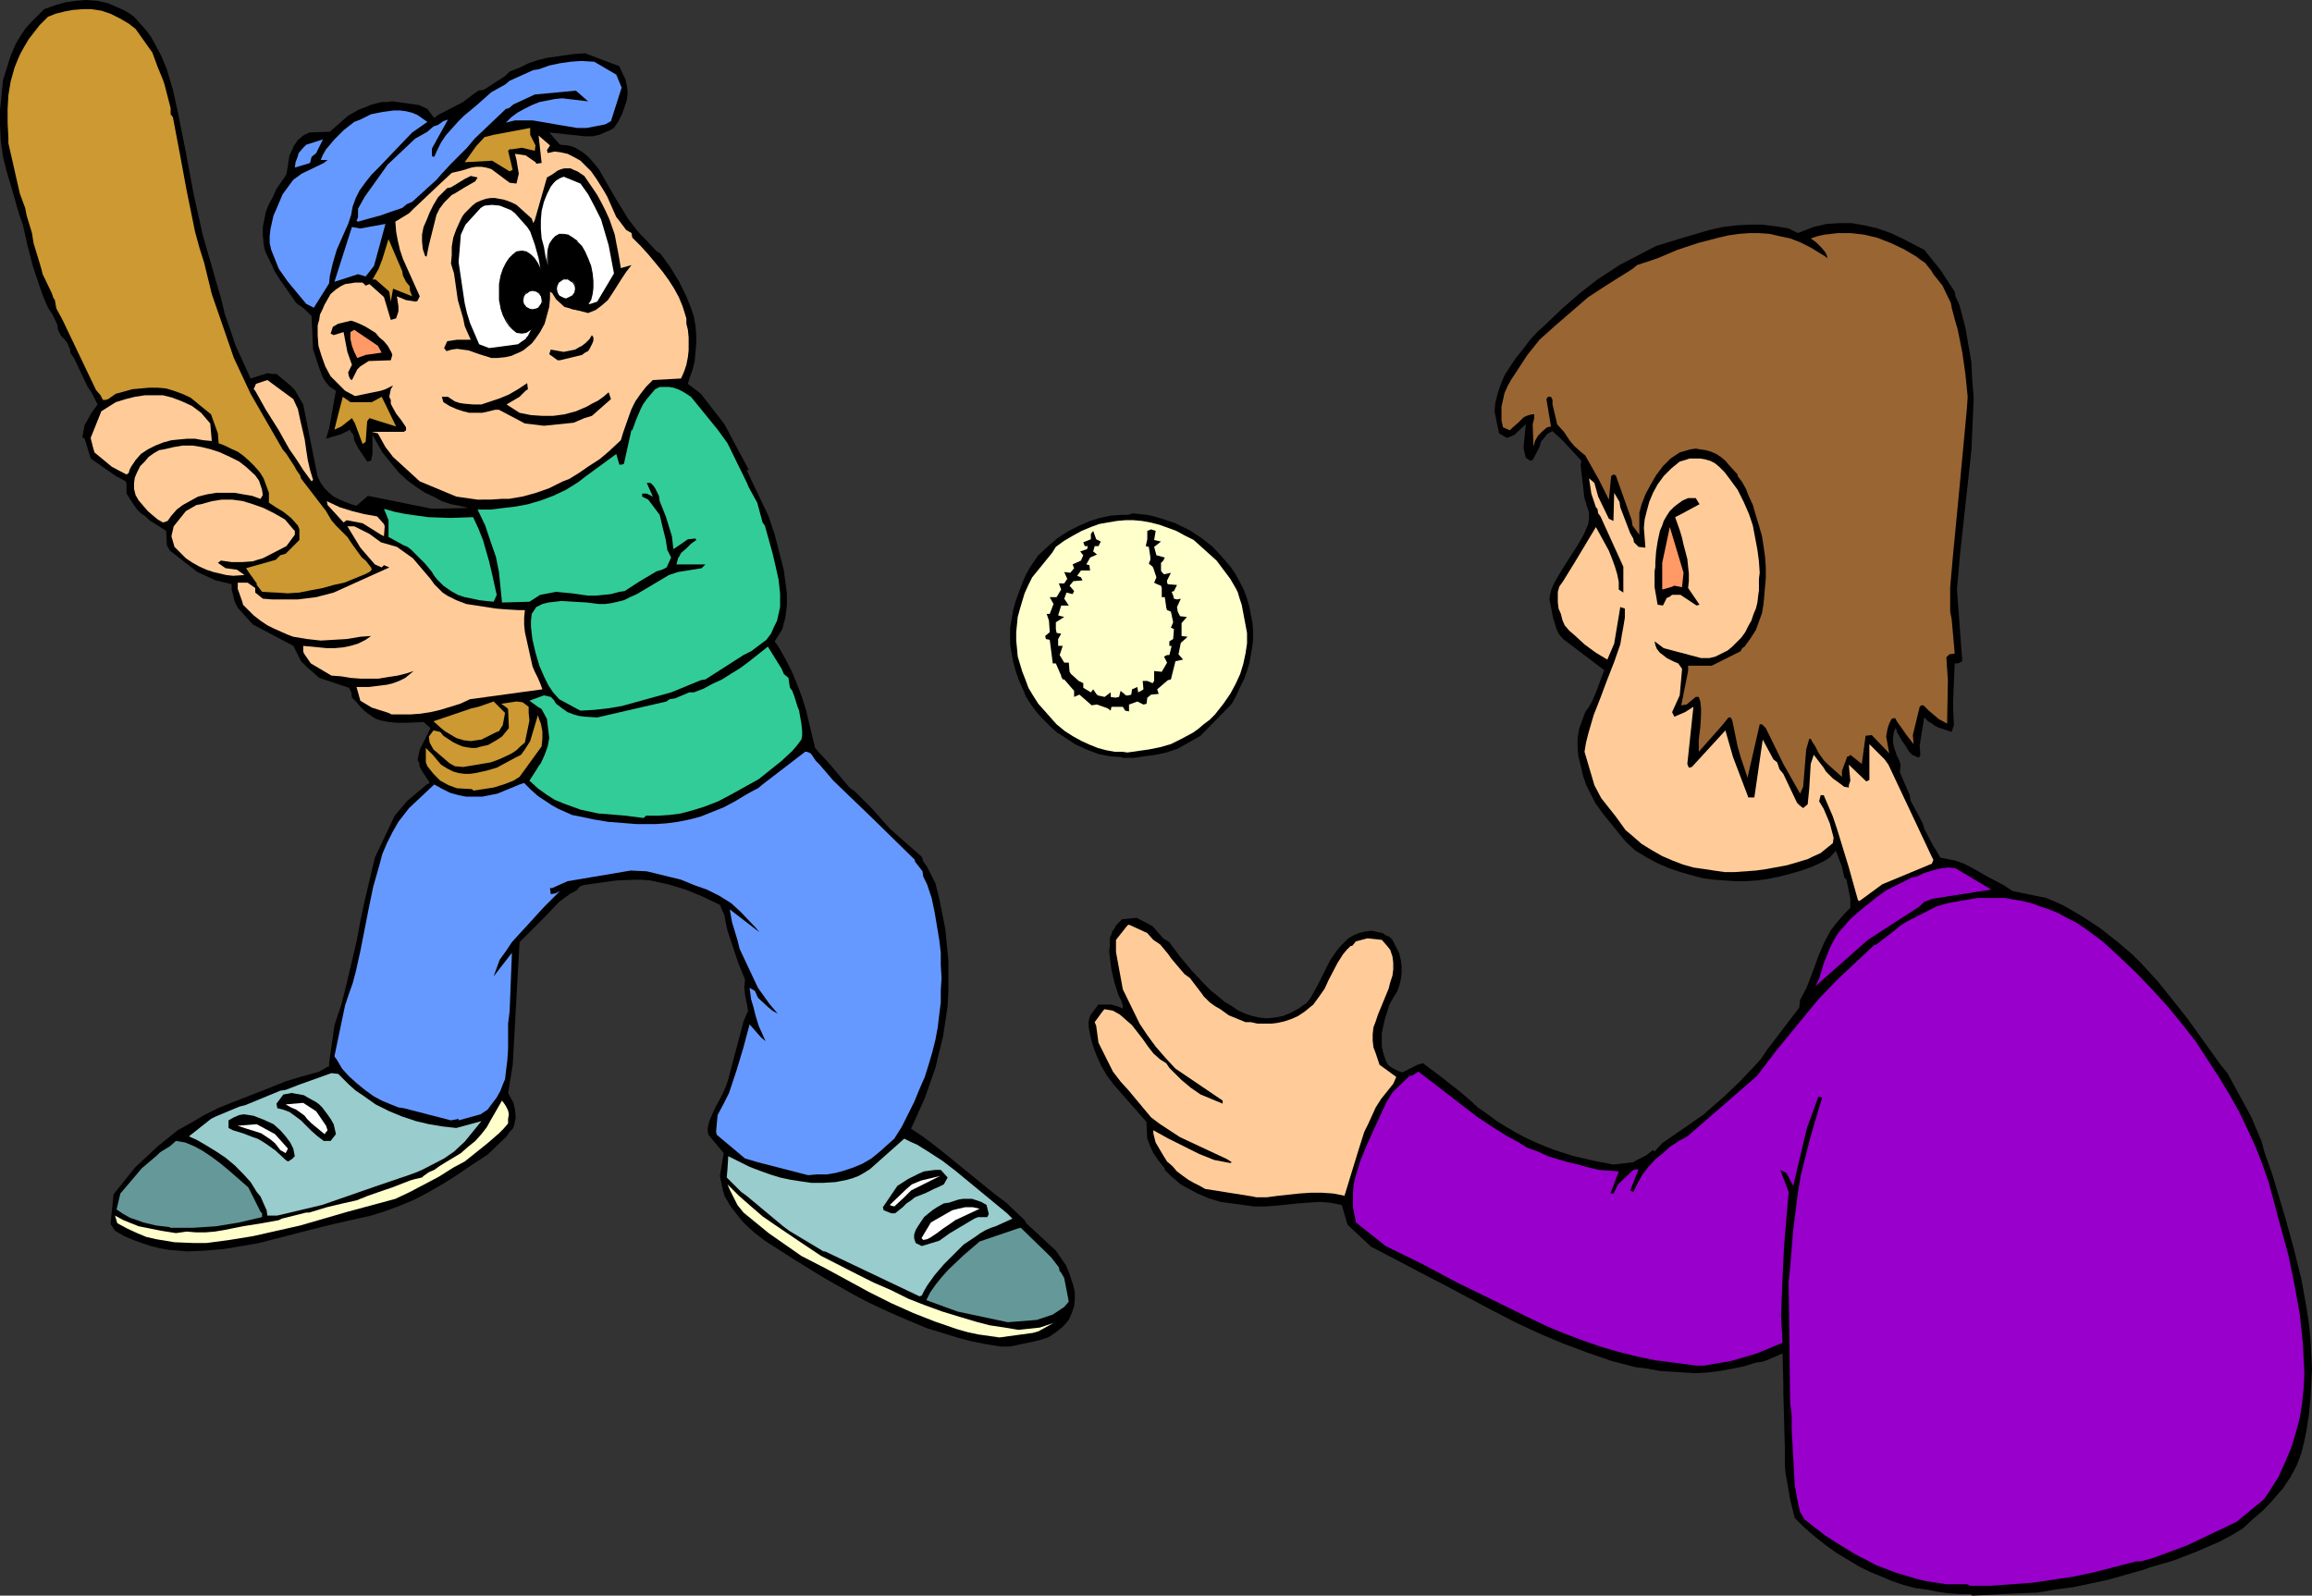 <?xml version="1.0" encoding="UTF-8" standalone="no"?>
<svg
   version="1.0"
   width="129.766mm"
   height="89.571mm"
   id="svg65"
   sodipodi:docname="Baseball with Dad.wmf"
   xmlns:inkscape="http://www.inkscape.org/namespaces/inkscape"
   xmlns:sodipodi="http://sodipodi.sourceforge.net/DTD/sodipodi-0.dtd"
   xmlns="http://www.w3.org/2000/svg"
   xmlns:svg="http://www.w3.org/2000/svg">
  <rect width="100%" height="100%" fill="#333333" stroke="none"/>
  <sodipodi:namedview
     id="namedview65"
     pagecolor="#ffffff"
     bordercolor="#000000"
     borderopacity="0.25"
     inkscape:showpageshadow="2"
     inkscape:pageopacity="0.0"
     inkscape:pagecheckerboard="0"
     inkscape:deskcolor="#d1d1d1"
     inkscape:document-units="mm" />
  <defs
     id="defs1">
    <pattern
       id="WMFhbasepattern"
       patternUnits="userSpaceOnUse"
       width="6"
       height="6"
       x="0"
       y="0" />
  </defs>
  <path
     style="fill:#000000;fill-opacity:1;fill-rule:evenodd;stroke:none"
     d="m 418.059,338.211 h -2.262 l -2.424,-0.162 -2.262,-0.323 -2.424,-0.485 -2.424,-0.323 -2.424,-0.646 -2.424,-0.808 -2.262,-0.97 -2.424,-0.97 -2.262,-1.131 -2.424,-1.454 -2.424,-1.454 -2.262,-1.616 -2.262,-1.778 -2.262,-1.939 -2.101,-2.101 -0.97,-3.878 -0.646,-3.717 -0.323,-1.778 -0.162,-1.778 v -1.778 -1.778 l -0.323,-11.796 v -1.616 l -0.162,-6.787 -3.394,1.454 -0.97,0.323 -1.293,0.162 -2.586,0.808 -2.424,0.485 -2.586,0.485 -2.586,0.323 -2.586,0.162 -2.586,-0.162 -2.424,-0.162 -2.586,-0.162 -2.586,-0.485 -2.586,-0.323 -5.01,-1.293 -5.171,-1.778 -5.171,-1.939 -5.01,-2.101 -5.171,-2.424 -5.01,-2.585 -10.342,-5.494 -5.01,-2.585 -5.171,-2.747 -5.01,-2.585 -5.01,-4.686 -1.131,-3.878 -0.162,-0.323 -2.424,-0.485 -2.262,-0.162 -2.262,0.162 -2.262,0.162 -4.686,0.485 -2.262,0.162 h -2.424 l -4.686,-0.646 -2.424,-0.323 -2.586,-0.808 -2.262,-0.97 -2.424,-1.293 -1.131,-0.646 -1.131,-0.97 -1.131,-0.97 -1.131,-1.131 v -0.323 l -1.293,-1.616 -1.131,-1.616 -0.646,-1.454 -0.646,-1.616 -0.162,-3.555 -6.949,-7.918 -1.454,-1.939 -1.131,-1.939 -0.97,-2.101 -0.808,-2.101 -0.485,-1.778 -0.323,-1.616 -0.162,-0.97 v -0.808 l 0.162,-0.808 0.323,-0.808 1.616,-2.101 h 1.454 1.293 l 1.131,0.323 1.293,0.485 v -0.646 l -0.323,-0.97 -0.646,-1.293 -0.808,-2.585 -0.646,-2.747 -0.323,-2.585 -0.162,-1.293 0.162,-1.293 v -1.616 l 0.323,-0.646 0.162,-0.646 0.485,-0.646 0.323,-0.646 0.646,-0.646 0.646,-0.646 3.07,-0.323 3.394,1.778 2.262,2.585 1.293,0.808 2.262,3.07 2.586,3.07 2.747,2.909 1.293,1.293 1.454,1.131 1.293,1.131 1.616,0.97 1.454,0.97 1.454,0.646 1.454,0.485 1.454,0.323 1.616,0.162 1.616,-0.162 1.778,-0.323 1.616,-0.646 1.778,-0.97 1.616,-1.131 0.808,-0.97 0.646,-1.131 1.131,-2.101 2.424,-4.848 1.454,-2.101 0.808,-0.97 0.808,-0.808 0.808,-0.808 1.131,-0.646 1.131,-0.485 1.293,-0.323 1.454,-0.162 1.454,0.323 0.808,0.162 0.646,0.485 0.808,0.323 0.646,0.646 1.454,2.909 0.323,1.454 0.162,1.293 v 1.454 l -0.162,1.293 -0.323,1.293 -0.485,1.293 -0.808,1.293 -0.808,1.454 -0.97,3.07 -0.323,1.454 -0.323,1.454 v 1.454 1.454 l 0.323,1.454 0.485,1.454 0.323,0.646 0.323,0.485 0.97,0.646 0.97,0.485 0.97,0.323 3.232,-1.616 1.131,-0.323 3.878,2.909 3.717,2.909 2.101,1.778 1.939,1.778 2.101,1.454 1.939,1.454 2.101,1.293 1.939,1.131 2.101,1.131 2.101,0.97 1.939,0.808 2.101,0.808 4.04,1.293 4.202,0.97 4.202,0.808 4.202,-0.485 0.808,-0.485 1.939,-0.97 1.454,-1.131 0.323,0.323 1.616,-1.778 8.888,-6.14 0.485,-0.485 3.555,-3.07 3.394,-3.232 3.232,-3.393 1.454,-1.616 1.293,-1.939 6.787,-8.888 0.162,-1.616 1.293,-2.424 0.97,-2.424 1.778,-4.848 1.131,-2.585 1.293,-2.424 0.97,-1.293 0.97,-1.131 1.131,-1.293 1.131,-1.131 v -1.939 l -0.808,-4.04 -0.485,-0.485 -0.485,-2.262 -1.293,-3.393 -1.293,1.454 -1.293,0.808 -2.424,1.131 -2.262,0.808 -2.262,0.646 -2.424,0.646 -2.424,0.485 -2.262,0.323 -2.424,0.162 h -2.262 l -2.262,-0.162 -2.424,-0.162 -2.262,-0.323 -2.424,-0.646 -2.262,-0.646 -2.424,-0.808 -2.262,-0.97 -2.424,-1.293 -2.424,-1.454 v 0 l -1.939,-1.778 -1.616,-1.939 -3.394,-4.201 -1.616,-2.262 -0.97,-1.939 -0.97,-1.939 -0.646,-1.939 -0.485,-2.101 -0.485,-1.939 -0.162,-1.939 v -1.939 l 0.323,-1.939 1.293,-3.555 0.808,-1.131 0.646,-1.131 0.97,-2.262 0.808,-2.262 0.808,-2.101 -8.726,-6.625 -0.97,-1.131 -0.485,-1.131 -0.323,-1.131 -0.323,-0.97 -0.808,-4.04 0.162,-1.131 0.323,-1.131 0.485,-1.131 0.646,-1.131 1.454,-2.424 1.454,-2.262 1.454,-2.262 1.293,-2.262 0.485,-1.131 0.485,-1.131 0.162,-1.293 v -1.131 l -0.97,-3.07 -0.808,-6.948 0.162,-0.97 -3.878,-4.201 -2.262,-2.101 -1.131,0.646 -0.646,0.808 -0.646,0.808 -0.323,1.131 -1.454,2.747 -0.485,0.162 -0.97,-0.646 -0.485,-2.101 0.485,-5.009 -2.424,2.262 -1.131,0.485 -0.485,0.162 -1.616,-0.97 -0.162,-0.646 -0.808,-4.04 0.162,-1.778 0.485,-1.939 0.646,-1.939 0.808,-1.939 1.131,-1.778 1.293,-1.939 1.454,-1.778 1.454,-1.939 1.616,-1.778 1.778,-1.616 3.555,-3.393 3.717,-3.232 3.717,-2.909 3.717,-2.424 0.97,-0.646 7.757,-4.04 5.818,-1.778 5.494,-1.616 2.909,-0.646 2.747,-0.323 2.747,-0.162 h 2.747 l 2.747,0.323 2.909,0.485 1.939,0.97 3.394,-1.293 2.747,-0.646 2.747,-0.162 h 2.586 l 2.747,0.485 2.747,0.646 2.747,0.97 2.747,1.293 2.747,1.454 1.616,0.808 3.394,4.201 3.07,4.686 0.162,0.97 0.808,1.778 0.323,1.131 0.97,3.717 0.646,3.717 0.646,3.717 0.162,3.717 0.323,3.717 -0.162,3.717 -0.162,3.717 -0.162,3.717 -0.808,7.433 -0.808,7.272 -0.808,7.433 -0.646,7.433 1.131,15.19 -0.808,0.485 h -0.808 l -0.323,7.918 v 0.97 1.131 l 0.162,3.07 -0.485,1.454 -1.454,-0.485 -1.454,-0.485 -0.646,-0.323 -0.646,-0.485 -0.808,-0.485 -0.808,-0.808 -0.97,5.979 0.162,1.939 -0.323,0.646 -1.454,-0.646 -0.646,-0.646 -0.646,-1.131 -0.808,-1.131 -0.646,-1.131 -0.485,-0.808 v -0.323 l -0.323,-0.485 -0.323,0.97 -0.162,0.97 v 0.97 l 0.162,0.97 0.646,1.939 0.485,0.97 0.323,0.97 -0.162,1.616 2.101,4.848 0.162,1.131 2.586,4.848 0.323,1.131 1.939,3.717 0.646,0.97 0.808,1.454 1.616,0.323 1.616,0.323 1.778,0.646 1.616,0.808 3.394,1.939 3.394,1.778 1.939,1.293 7.11,1.454 1.939,0.808 1.778,0.808 1.939,1.131 1.939,1.131 3.717,2.424 3.717,2.909 1.131,0.97 2.101,1.778 1.939,1.939 3.555,3.878 3.232,4.04 3.07,3.878 6.949,9.696 1.454,1.778 5.01,9.211 2.262,5.333 0.646,2.424 1.616,4.525 0.808,2.747 1.939,6.464 1.778,6.464 1.616,6.464 1.131,6.302 0.485,3.232 0.323,3.232 0.162,3.232 0.162,3.07 -0.162,3.232 -0.162,3.232 -0.323,3.232 -0.485,3.232 -0.485,2.424 -0.646,2.585 -0.97,2.585 -1.293,2.424 -1.616,2.424 -1.939,2.262 -2.101,2.262 -2.424,2.101 -2.101,1.939 -2.424,1.454 -2.424,1.293 -4.848,2.101 -5.01,1.939 -5.01,1.454 -1.293,0.485 -7.434,2.101 -3.717,0.808 -3.878,0.808 -3.717,0.485 -3.717,0.646 -3.878,0.162 -3.717,0.162 -6.302,0.323 z"
     id="path1" />
  <path
     style="fill:#9900cc;fill-opacity:1;fill-rule:evenodd;stroke:none"
     d="m 417.251,336.111 h -2.262 -2.101 l -2.101,-0.323 -2.101,-0.323 -2.101,-0.485 -2.101,-0.646 -2.262,-0.646 -2.101,-0.808 -2.101,-0.808 -2.101,-1.131 -2.262,-1.131 -2.101,-1.293 -2.101,-1.293 -2.262,-1.454 -2.101,-1.616 -2.262,-1.778 -0.97,-1.616 -0.646,-2.909 -0.485,-2.909 -0.162,-2.909 -0.162,-2.909 -0.323,-5.817 v -2.909 l -0.323,-2.909 -0.323,-25.531 0.323,-3.07 0.646,-7.918 0.485,-3.878 0.485,-3.878 0.646,-3.878 0.97,-3.878 0.97,-3.878 1.131,-3.878 1.454,-4.848 -0.808,-0.162 -2.424,6.625 -2.909,12.281 -1.454,-2.747 -1.293,-0.646 1.778,4.686 -0.97,11.473 -0.323,6.625 -0.323,8.08 0.323,5.817 -5.494,2.262 -2.747,0.808 -2.747,0.808 -2.909,0.485 -2.747,0.485 h -1.616 l -4.848,-0.646 -3.878,-0.485 -3.878,-0.808 -3.878,-0.97 -3.878,-1.131 -3.717,-1.293 -3.878,-1.454 -3.878,-1.616 -3.717,-1.778 -7.595,-3.717 -7.595,-3.717 -7.595,-4.04 -7.595,-3.717 -6.302,-5.009 -0.323,-1.616 -0.323,-1.616 v -1.616 -1.454 l 0.162,-1.778 0.323,-1.454 0.97,-3.232 1.293,-3.232 1.454,-3.232 2.909,-6.302 1.293,-2.101 3.555,-3.393 0.646,-0.162 1.293,-0.808 8.403,6.464 4.202,3.232 4.202,2.747 2.101,1.293 2.101,1.131 2.101,1.293 2.262,0.808 2.101,0.97 2.101,0.646 2.262,0.646 2.101,0.485 2.262,0.646 2.101,0.485 2.101,0.162 2.101,0.162 -1.778,4.686 h 0.646 l 0.97,-1.939 3.232,-3.07 1.131,-0.162 -1.778,4.525 0.646,0.323 0.97,-1.939 0.97,-1.778 1.293,-1.616 1.454,-1.616 1.616,-1.293 1.616,-1.454 1.778,-1.131 1.778,-0.97 14.706,-12.766 4.202,-5.494 8.888,-10.827 4.04,-4.201 5.333,-5.009 2.424,-2.262 0.485,-0.162 3.394,-2.585 1.778,-1.454 1.293,-0.808 6.302,-3.232 2.262,-0.646 2.586,-0.485 1.939,-0.323 1.939,-0.323 h 1.939 1.939 1.939 l 1.778,0.323 1.939,0.323 1.939,0.485 1.778,0.646 1.939,0.646 1.939,0.808 1.778,0.97 1.939,0.97 1.939,1.293 1.778,1.293 1.939,1.454 3.717,3.393 3.555,3.393 3.394,3.555 3.232,3.555 2.909,3.555 2.909,3.717 2.424,3.717 2.424,3.717 2.262,3.717 2.101,3.717 1.778,3.717 1.778,3.878 1.454,3.717 1.293,3.717 0.97,3.555 0.97,3.717 2.262,8.241 1.293,6.302 1.131,6.302 0.323,3.07 0.323,3.232 0.162,3.07 0.162,3.07 -0.162,3.07 -0.323,3.232 -0.485,3.07 -0.808,3.07 -0.97,3.232 -1.293,3.07 -1.454,3.232 -1.939,3.07 -0.97,1.454 -0.485,0.485 -5.494,4.525 -10.504,5.009 -7.434,2.747 -2.424,0.646 h -0.97 l -4.363,1.131 -4.363,1.131 -4.525,0.97 -4.363,0.646 -4.363,0.646 -4.363,0.323 -4.525,0.323 h -4.363 z"
     id="path2" />
  <path
     style="fill:#000000;fill-opacity:1;fill-rule:evenodd;stroke:none"
     d="m 212.342,285.694 -3.07,-0.485 -3.232,-0.646 -3.07,-0.808 -3.07,-0.97 -3.232,-0.97 -3.07,-1.293 -3.07,-1.293 -3.232,-1.454 -3.07,-1.454 -3.07,-1.616 -6.302,-3.555 -6.302,-3.878 -6.302,-4.04 -2.101,-1.616 -1.454,-1.293 -1.293,-1.293 -1.131,-1.454 -1.293,-1.616 -1.293,-2.262 -0.323,-1.131 -0.646,-3.07 0.808,-4.848 -3.232,-3.878 -0.162,-0.646 v -0.808 l 0.323,-1.454 0.646,-1.454 0.646,-1.454 0.808,-1.454 0.808,-1.616 0.646,-1.454 0.485,-1.454 3.232,-12.281 0.97,-2.262 -0.323,-1.778 -0.323,-1.616 -0.162,-1.616 0.162,-1.616 -1.454,-3.555 -1.131,-3.393 -1.131,-3.393 -0.323,-1.454 -0.323,-1.778 -0.97,-2.262 -3.717,-1.778 -3.555,-1.454 -3.717,-1.131 -3.717,-0.808 -1.778,-0.162 h -1.778 l -3.717,0.162 -3.555,0.485 -3.394,0.485 -0.808,0.323 -0.646,0.808 -1.293,0.646 -2.424,1.778 -3.232,3.393 -5.171,5.171 -1.454,26.016 -0.97,5.979 1.131,2.101 0.323,1.454 0.162,1.616 -0.162,0.808 -0.162,0.808 -0.323,0.808 -0.646,0.646 -0.646,0.97 -4.04,3.878 -3.232,2.101 -3.07,2.101 -3.07,1.939 -3.07,1.778 -3.07,1.616 -3.07,1.293 -3.07,1.131 -3.07,0.97 -7.918,1.778 -5.818,1.454 -10.019,2.585 -3.717,0.646 -3.878,0.646 -3.878,0.323 -3.717,0.162 -1.939,-0.162 -1.939,-0.162 -1.939,-0.323 -1.939,-0.485 -1.939,-0.646 -1.778,-0.646 -1.939,-0.808 -1.939,-1.131 -0.97,-1.454 0.646,-6.302 4.525,-5.656 4.848,-4.525 4.202,-3.393 2.909,-1.616 2.747,-1.616 2.909,-1.454 2.747,-1.131 1.293,-0.485 9.05,-3.555 1.131,-0.485 3.232,-0.97 4.04,-1.131 1.616,-0.97 0.485,-0.162 v -0.808 l 1.131,-7.918 1.454,-4.363 1.131,-4.525 2.101,-8.888 0.808,-4.363 0.97,-4.525 2.101,-8.888 4.202,-8.888 2.586,-3.07 4.202,-3.555 0.646,-0.323 -0.485,-0.808 -0.97,-1.454 -0.646,-1.131 -0.162,-0.97 -0.323,-0.485 0.485,-2.262 2.262,-4.525 -1.454,-1.293 -3.717,0.162 h -1.778 l -1.778,-0.162 -1.778,-0.323 -0.97,-0.323 -0.808,-0.485 -0.97,-0.646 -0.808,-0.646 -0.808,-0.808 -0.808,-0.97 -0.97,-0.97 -0.162,-1.131 -0.162,-0.323 -0.323,-0.646 -6.302,-2.101 -2.586,-2.262 -1.293,-1.293 -0.646,-1.293 -0.97,-1.939 -8.565,-4.525 -3.232,-3.555 -0.646,-1.293 -0.323,-1.293 -0.323,-1.293 v -1.131 l -3.394,-0.808 -3.878,-1.778 -5.818,-4.525 -0.646,-1.131 -0.162,-3.07 -3.555,-2.262 -0.808,-0.808 -0.97,-0.646 -0.808,-0.808 -0.808,-1.131 -0.646,-0.97 -0.808,-1.293 v -1.939 l -0.162,-0.646 -2.101,-1.131 -5.333,-3.717 -1.293,-4.201 -0.485,-0.323 0.162,-0.808 0.162,-0.97 0.162,-0.808 0.485,-0.808 0.97,-1.778 1.293,-1.778 -1.293,-2.585 -0.808,-1.131 -2.909,-6.14 -0.808,-1.131 v -0.646 l -0.646,-1.454 -0.646,-0.808 -0.646,-0.646 -0.646,-1.293 -0.162,-1.131 L 11.15,66.737 10.181,65.283 9.211,63.021 8.403,60.758 6.949,56.396 5.818,52.033 4.848,47.67 4.04,45.407 2.424,39.752 1.454,36.52 0.646,33.288 0.162,29.894 0,26.501 V 23.431 L 0.323,20.199 0.646,16.967 1.616,13.897 2.101,12.281 2.747,10.665 3.394,9.211 4.363,7.595 5.333,6.14 6.464,4.848 7.918,3.393 9.373,1.939 11.635,1.131 13.898,0.485 16.16,0.162 18.261,0 l 2.262,0.162 2.262,0.485 2.262,0.97 1.131,0.485 1.131,0.646 1.131,0.808 1.293,1.454 1.293,1.454 0.97,1.293 0.808,1.454 1.454,2.747 1.131,2.747 1.293,4.363 0.97,4.363 1.778,8.888 0.808,4.363 0.808,4.363 1.939,8.726 4.04,14.058 0.646,2.747 1.454,4.201 0.808,2.424 3.232,7.11 3.555,-1.131 1.131,0.162 h 0.808 l 2.909,2.424 0.97,0.97 1.778,3.07 3.07,15.351 0.646,1.293 0.808,1.131 0.97,0.97 0.97,0.808 1.293,0.646 1.131,0.485 1.293,0.485 1.131,0.323 2.424,-2.101 13.574,2.747 7.757,-0.162 -1.939,-0.485 -1.778,-0.323 -1.939,-0.646 -1.778,-0.97 -1.778,-0.808 -1.939,-1.293 -1.778,-1.293 -1.778,-1.616 -3.555,-4.363 -2.101,-3.717 v 4.04 l -0.323,1.454 -0.808,0.162 -0.646,-0.97 -1.293,-1.939 -0.808,-1.616 -0.162,-1.131 -0.646,-0.808 V 91.138 l -1.939,0.97 -3.232,0.97 0.646,-2.101 1.454,-8.08 -1.293,-0.808 -0.808,-0.97 -0.646,-0.97 -0.808,-2.101 -0.646,-1.939 -0.646,-1.939 -0.323,-7.11 -1.616,-1.616 -1.616,-1.131 -1.454,-2.101 -1.939,-2.747 -1.131,-1.778 -0.97,-2.101 -0.97,-1.939 -0.323,-0.97 -0.162,-1.131 -0.162,-1.616 v -1.778 l 0.323,-1.616 0.323,-1.616 0.646,-1.616 0.808,-1.454 0.808,-1.778 1.131,-1.616 0.97,-1.454 0.323,-1.939 0.323,-2.101 0.485,-0.97 0.485,-1.131 0.808,-1.131 1.131,-0.97 1.293,-0.646 4.363,-0.162 3.878,-3.393 1.131,-0.646 1.131,-0.646 1.293,-0.485 1.131,-0.485 1.131,-0.323 1.293,-0.323 h 1.131 l 1.131,-0.162 5.656,0.808 1.778,0.808 1.454,1.939 0.808,-0.646 5.333,-2.747 2.101,-1.616 1.131,-0.808 1.131,-0.162 4.525,-2.909 0.97,-0.97 2.101,-0.808 1.939,-0.97 1.939,-0.646 1.939,-0.485 5.656,-0.808 2.424,-0.162 7.272,2.747 0.646,1.454 0.646,1.293 0.323,1.454 0.162,1.454 -0.162,1.454 -0.485,1.454 -0.485,1.454 -0.808,1.616 -0.97,1.454 -0.808,0.485 -0.808,0.323 -1.454,0.646 -1.454,0.323 h -1.616 l -7.595,-0.808 2.262,2.585 1.616,0.162 0.808,0.162 0.808,0.323 0.808,0.485 0.808,0.485 0.808,0.646 0.808,0.808 0.97,1.131 0.808,0.97 1.293,2.262 2.424,4.201 1.293,2.101 1.293,2.101 1.616,2.101 0.97,1.131 0.97,0.97 2.424,2.585 0.808,0.485 2.101,2.909 1.778,2.909 1.454,2.909 1.131,2.747 0.646,1.939 0.323,1.939 0.162,1.778 v 1.939 l -0.162,1.778 -0.162,1.939 -0.485,1.939 -0.646,1.778 v 0 l -0.323,1.131 2.747,2.101 5.01,6.464 5.171,9.696 h -0.485 l 4.686,9.857 1.293,3.878 1.293,5.009 0.646,2.585 0.323,2.424 0.323,2.585 v 2.424 l -0.323,2.585 -0.323,1.131 -0.323,1.293 -0.485,0.808 -1.131,1.778 0.97,1.454 1.454,2.585 1.293,2.585 1.131,2.747 0.97,2.585 0.808,2.585 0.646,2.747 1.293,5.333 0.97,1.131 2.101,2.262 4.202,5.009 1.131,0.808 3.717,3.717 3.717,4.201 6.787,5.979 0.323,0.97 0.808,1.131 1.778,3.555 0.808,3.232 0.646,3.232 0.646,3.232 0.323,3.393 0.323,3.232 v 3.232 3.232 l -0.162,3.232 -0.485,3.232 -0.485,3.232 -0.808,3.232 -0.808,3.393 -1.131,3.232 -1.131,3.232 -1.454,3.232 -1.454,3.232 2.424,1.616 2.586,1.939 2.424,1.939 2.586,2.101 2.586,2.101 2.586,2.101 2.586,2.101 2.586,1.939 1.131,1.131 2.586,2.424 0.323,0.646 6.302,5.817 2.101,3.07 0.646,1.454 0.485,1.454 0.485,1.454 0.323,1.454 v 1.454 l -0.162,1.454 -0.485,1.454 -0.646,1.454 -0.808,0.97 -0.646,0.646 -0.808,0.646 -0.646,0.485 -1.454,0.97 -1.454,0.485 -1.293,0.323 -5.333,1.131 z"
     id="path3" />
  <path
     style="fill:#ffffcc;fill-opacity:1;fill-rule:evenodd;stroke:none"
     d="m 212.019,283.755 -2.262,-0.323 -2.262,-0.323 -2.262,-0.485 -2.262,-0.646 -4.686,-1.616 -4.525,-1.778 -4.686,-2.101 -4.525,-2.262 -9.211,-5.009 -5.333,-2.747 -6.949,-4.848 -5.333,-4.363 -1.293,-1.616 -1.616,-3.232 -0.485,-1.131 2.424,2.424 2.586,2.262 2.424,2.101 2.586,1.778 5.01,3.393 4.848,3.232 7.595,3.878 3.555,1.778 3.717,1.616 3.555,1.778 3.717,1.454 3.555,1.293 3.717,1.131 3.232,0.97 3.07,0.808 3.232,0.485 2.909,0.485 4.525,-0.485 2.909,-0.97 -3.232,1.778 -1.131,0.323 z"
     id="path4" />
  <path
     style="fill:#659999;fill-opacity:1;fill-rule:evenodd;stroke:none"
     d="m 213.797,280.523 -10.666,-2.262 -6.626,-2.424 0.808,-1.616 1.131,-1.616 1.293,-1.616 1.454,-1.616 3.232,-3.07 3.394,-2.909 8.08,-2.747 0.646,-0.162 5.818,5.656 0.646,0.646 1.616,2.101 0.162,0.808 0.323,0.323 0.646,1.131 0.97,5.009 -0.97,1.131 -2.424,1.616 -3.394,1.131 z"
     id="path5" />
  <path
     style="fill:#99cccc;fill-opacity:1;fill-rule:evenodd;stroke:none"
     d="M 195.051,275.029 175.013,265.495 h -0.323 l -7.272,-4.363 -1.293,-0.97 -7.757,-6.464 -1.131,-0.808 -3.07,-3.07 0.162,-1.939 0.162,-2.585 2.262,1.131 2.262,1.131 2.101,0.808 2.262,0.808 2.101,0.646 2.262,0.485 2.101,0.323 2.262,0.323 h 1.131 1.454 l 2.586,-0.162 2.424,-0.485 1.131,-0.323 1.293,-0.485 1.131,-0.646 1.293,-0.808 7.272,-6.464 1.293,0.646 1.454,0.646 2.586,1.616 2.747,1.778 2.747,2.101 5.494,4.525 5.494,4.525 1.131,1.131 -3.555,1.616 -0.97,0.323 -1.131,0.485 -1.131,0.646 -1.131,0.808 -2.424,1.616 -2.101,2.101 -2.101,2.101 -1.939,2.262 -1.616,2.262 -0.646,1.131 -0.485,0.97 z"
     id="path6" />
  <path
     style="fill:#000000;fill-opacity:1;fill-rule:evenodd;stroke:none"
     d="m 195.536,264.364 -1.293,-0.646 -0.162,-0.485 -0.162,-0.485 v -0.808 l 0.323,-0.97 0.485,-0.808 0.646,-0.97 0.646,-0.97 0.97,-0.808 0.808,-0.646 0.97,-0.646 1.454,-0.808 1.131,-0.162 0.97,-0.323 0.97,-0.323 0.97,-0.162 h 0.97 0.97 l 0.97,0.323 0.97,0.323 1.131,0.646 0.485,1.939 -0.323,0.646 h -1.939 l -0.808,0.323 -5.171,3.07 -2.262,1.616 z"
     id="path7" />
  <path
     style="fill:#ffffcc;fill-opacity:1;fill-rule:evenodd;stroke:none"
     d="m 41.046,263.718 -4.04,-0.162 -1.939,-0.323 -1.939,-0.323 -2.101,-0.485 -1.939,-0.808 -2.101,-0.97 -2.101,-1.131 -0.485,-1.616 1.778,0.97 1.616,0.646 1.616,0.646 1.616,0.323 3.232,0.646 3.07,0.485 2.262,-0.323 1.939,0.162 h 2.101 l 1.939,-0.162 1.939,-0.323 4.04,-0.808 4.04,-0.646 3.555,-0.646 0.646,-0.323 5.171,-1.293 h 0.646 l 3.717,-1.131 3.394,-0.808 2.909,-0.646 2.424,-0.97 3.717,-1.293 1.454,-0.485 3.717,-1.454 1.131,-0.323 1.454,-0.323 0.323,-0.323 1.131,-0.808 1.131,-0.485 1.131,-0.808 1.293,-0.808 1.616,-0.97 1.616,-0.97 1.454,-1.293 1.616,-1.293 1.293,-1.454 1.131,-1.454 0.808,-1.454 2.424,-4.201 0.485,0.646 0.323,0.485 0.485,0.97 0.162,0.808 -0.162,0.97 v 0.97 l -0.97,1.131 -0.97,0.97 -2.424,2.101 -2.424,1.939 -2.424,1.939 -2.424,1.293 -3.07,1.939 -3.07,1.616 -3.07,1.616 -3.07,1.454 -10.181,2.747 -5.01,1.454 -5.01,1.454 -5.01,1.131 -5.01,1.131 -5.01,0.808 -4.848,0.646 h -1.616 z"
     id="path8" />
  <path
     style="fill:#ffffff;fill-opacity:1;fill-rule:evenodd;stroke:none"
     d="m 195.536,262.748 v -0.162 l 1.939,-3.232 4.525,-2.585 1.293,-0.323 1.454,-0.323 h 1.616 l 1.454,0.323 -5.171,2.424 -1.131,0.808 -1.454,0.97 -1.293,0.97 -1.454,0.97 -0.646,0.323 -0.808,0.162 z"
     id="path9" />
  <path
     style="fill:#659999;fill-opacity:1;fill-rule:evenodd;stroke:none"
     d="m 35.875,260.324 -2.747,-0.323 -2.747,-0.646 -1.293,-0.485 -1.454,-0.485 -1.454,-0.808 -1.454,-0.97 0.808,-3.393 3.717,-4.363 0.808,-0.97 3.232,-2.747 0.646,-0.646 2.101,-1.293 1.293,-1.131 0.97,0.162 0.97,0.162 1.939,0.808 1.778,0.97 1.939,1.293 1.939,1.454 1.939,1.616 3.878,3.393 2.586,5.171 0.323,0.323 v 0.808 l -4.848,1.131 -4.848,0.808 -4.848,0.323 h -4.848 z"
     id="path10" />
  <path
     style="fill:#99cccc;fill-opacity:1;fill-rule:evenodd;stroke:none"
     d="m 56.722,257.9 -0.162,-1.131 -1.293,-2.909 -0.808,-0.97 -1.293,-2.101 -1.616,-1.778 -1.778,-1.778 -1.939,-1.616 -1.939,-1.293 -2.101,-1.293 -1.939,-1.131 -1.778,-0.808 4.686,-3.717 0.97,-0.485 5.01,-2.101 1.293,-0.323 7.434,-3.07 1.131,-0.162 2.909,-1.131 6.787,-2.424 1.454,0.162 2.262,2.262 1.454,1.293 1.454,0.97 2.747,1.939 2.909,1.454 2.747,1.131 2.909,0.97 2.747,0.646 2.909,0.485 2.909,0.323 5.333,-1.454 -3.555,4.363 -2.262,2.101 -2.101,1.454 -4.686,2.424 -1.131,0.485 -1.293,0.485 -7.595,2.585 -11.15,3.878 -9.534,2.262 z"
     id="path11" />
  <path
     style="fill:#000000;fill-opacity:1;fill-rule:evenodd;stroke:none"
     d="m 189.88,257.416 h -0.808 l -1.616,-0.646 -0.162,-0.646 3.07,-4.525 2.262,-1.454 2.262,-1.131 1.131,-0.485 1.131,-0.162 1.293,-0.162 h 1.131 l 1.454,1.616 -0.808,1.454 -0.97,0.485 -1.131,0.485 -1.616,0.808 -1.616,0.646 -0.808,0.323 -0.808,0.646 -0.97,0.646 -0.808,0.808 z"
     id="path12" />
  <path
     style="fill:#ffffff;fill-opacity:1;fill-rule:evenodd;stroke:none"
     d="m 189.072,255.8 -0.323,-0.162 3.555,-3.393 1.131,-0.97 1.939,-0.808 4.04,-0.97 -6.141,3.07 -1.454,1.454 -2.101,1.939 z"
     id="path13" />
  <path
     style="fill:#ffcc99;fill-opacity:1;fill-rule:evenodd;stroke:none"
     d="m 265.832,253.861 -10.181,-1.616 -1.131,-0.646 -1.293,-0.646 -1.131,-0.646 -1.131,-0.808 -1.293,-0.97 -0.97,-1.131 -1.131,-0.97 -0.808,-1.293 -1.616,-2.747 -0.323,-1.293 -0.162,-0.646 v -0.646 l 3.232,1.778 3.232,1.616 3.232,1.616 3.232,1.293 3.394,0.646 0.323,-0.162 -0.97,-0.646 -10.019,-4.686 -4.202,-2.747 -1.939,-1.454 -4.848,-5.817 -1.616,-1.778 -1.616,-2.101 -3.07,-6.14 -0.485,-3.555 -0.323,-0.808 1.778,-2.424 0.323,-0.323 1.778,0.323 1.454,0.808 1.293,1.131 1.293,1.131 1.131,1.454 1.131,1.454 1.131,1.616 1.131,1.454 1.454,1.293 1.293,0.808 0.646,0.97 0.808,0.808 1.778,1.778 1.939,1.616 2.101,1.454 4.686,1.939 v -0.646 l -10.019,-6.787 -2.101,-2.262 -2.101,-2.424 -1.778,-2.424 -1.616,-2.424 -3.555,-7.272 -1.454,-7.918 v -2.585 l 2.424,-3.07 0.323,-0.162 3.878,1.778 1.293,1.454 1.454,0.97 1.616,1.939 0.808,1.131 2.747,3.232 1.131,0.808 2.586,3.393 0.323,0.485 0.485,0.485 0.808,0.808 1.131,0.808 1.131,0.646 1.778,1.293 3.555,1.454 h 1.131 l 1.454,0.323 h 1.454 1.454 l 1.293,-0.162 1.454,-0.323 1.454,-0.485 1.454,-0.646 1.454,-0.97 0.97,-0.808 0.808,-0.646 1.293,-1.778 1.131,-1.616 0.808,-1.778 1.939,-3.717 1.131,-1.778 0.808,-0.97 0.808,-0.808 h 0.323 l 0.808,-0.97 2.424,-0.646 3.07,0.323 1.131,1.293 0.646,0.808 0.485,1.454 0.162,1.293 v 1.454 l -0.162,1.293 -0.485,1.454 -0.323,1.293 -1.131,2.747 -1.131,2.747 -0.485,1.454 -0.485,1.293 -0.162,1.454 v 1.293 l 0.162,1.454 0.485,1.293 0.808,2.424 3.555,2.585 -0.646,1.454 -1.293,1.616 -1.293,1.616 -1.131,1.778 -0.808,1.778 -0.808,1.778 -0.808,1.616 -1.131,3.555 -3.07,10.019 -2.424,-0.485 -2.424,-0.162 h -2.262 l -2.424,0.162 -4.525,0.485 -2.424,0.323 h -2.262 z"
     id="path14" />
  <path
     style="fill:#6699ff;fill-opacity:1;fill-rule:evenodd;stroke:none"
     d="m 170.811,249.174 -10.019,-2.585 -2.747,-0.808 -5.979,-5.009 -0.162,-0.646 0.323,-3.555 1.293,-2.424 1.131,-2.262 0.808,-2.424 0.808,-2.424 1.454,-4.848 0.646,-2.424 0.646,-2.424 2.424,2.747 0.97,0.808 -1.454,-3.232 -0.646,-2.101 -0.485,-1.939 -0.485,-1.616 -0.323,-2.424 1.131,0.646 0.646,1.454 2.101,1.939 0.97,0.808 1.131,0.646 -1.778,-2.101 -2.424,-3.393 -3.878,-8.241 -0.485,-1.939 -1.131,-3.717 -0.485,-2.747 6.302,4.848 -0.808,-0.97 -3.232,-3.393 -1.939,-1.778 -1.293,-0.808 -1.293,-0.808 -2.586,-1.293 -2.747,-0.97 -2.747,-1.131 -7.272,-1.778 -3.394,-0.162 -13.413,2.262 -3.232,1.454 h -0.485 l 0.162,1.293 0.97,-0.162 0.97,-0.485 -1.616,1.616 -1.778,1.778 -3.394,3.717 -1.778,1.939 -1.616,1.778 -1.293,1.939 -1.293,1.778 -1.293,3.555 3.878,-5.009 -0.485,12.443 -0.323,2.585 v 2.585 2.747 l -0.162,2.424 -0.323,2.585 -0.162,1.454 -0.485,1.131 -0.485,1.293 -0.808,1.454 -0.97,1.293 -0.97,1.293 -1.454,0.97 -4.686,1.293 v -0.323 l -1.616,0.323 -10.019,-2.585 -1.131,-0.162 -1.616,-0.646 -1.939,-0.808 -1.778,-0.97 -1.778,-1.293 -1.778,-1.454 -1.616,-1.454 -1.454,-1.616 -1.131,-1.939 -0.485,-0.646 2.262,-10.827 0.808,-2.424 0.808,-2.262 0.646,-2.424 0.97,-4.363 1.778,-9.049 0.97,-4.686 1.293,-4.525 0.646,-2.424 0.97,-2.262 1.131,-2.262 1.293,-2.262 2.262,-2.909 5.333,-5.009 1.778,0.97 1.616,0.808 1.778,0.485 1.616,0.323 h 1.616 1.778 l 1.616,-0.323 1.616,-0.323 4.686,-1.939 0.97,-0.323 1.454,1.454 1.454,1.293 1.454,0.97 1.454,0.97 1.454,0.808 1.454,0.646 1.454,0.646 1.616,0.323 3.07,0.646 2.909,0.485 6.141,0.485 h 2.101 1.778 l 2.424,-0.162 2.424,-0.323 2.424,-0.485 2.424,-0.646 2.424,-0.97 2.424,-0.97 2.424,-1.293 2.424,-1.454 1.454,-0.808 0.97,-0.485 0.97,-0.808 9.05,-6.948 h 0.323 l 0.485,0.162 0.485,0.323 0.323,0.485 0.646,0.97 0.808,0.808 2.909,3.393 8.565,8.241 8.726,8.564 v 0.323 l 1.616,2.101 0.162,1.131 0.808,1.616 0.97,2.909 0.646,3.07 0.485,2.909 0.485,2.909 0.323,2.747 v 2.585 l 0.162,2.747 -0.162,2.585 v 2.585 l -0.323,2.585 -0.323,2.747 -0.485,2.585 -0.646,2.585 -0.808,2.747 -0.808,2.585 -1.131,2.585 -1.131,2.747 -1.293,2.585 -1.293,2.585 -1.616,2.585 -3.07,2.747 -1.778,1.454 -1.939,1.131 -1.939,0.808 -1.939,0.646 -1.778,0.485 -1.939,0.323 h -2.101 l -1.778,0.162 z"
     id="path15" />
  <path
     style="fill:#000000;fill-opacity:1;fill-rule:evenodd;stroke:none"
     d="m 61.085,246.427 -0.485,-0.323 -2.262,-2.101 -0.485,-0.323 -1.131,-0.808 -0.97,-0.646 -1.131,-0.646 -0.97,-0.323 -2.101,-0.808 -2.101,-0.646 -0.97,-0.485 v -1.616 l 1.131,-0.646 1.131,-0.485 0.97,-0.162 1.131,0.162 0.97,0.162 2.101,0.808 2.101,0.97 1.454,1.293 1.131,1.293 0.97,1.293 0.646,1.293 0.323,1.616 -0.646,0.646 z"
     id="path16" />
  <path
     style="fill:#ffffff;fill-opacity:1;fill-rule:evenodd;stroke:none"
     d="m 60.6,244.65 -1.131,-0.646 -1.131,-1.454 -0.97,-0.808 -0.97,-0.646 -0.97,-0.646 -0.97,-0.323 -2.101,-0.646 -1.939,-0.646 4.04,-0.323 3.878,2.101 2.747,3.07 z"
     id="path17" />
  <path
     style="fill:#000000;fill-opacity:1;fill-rule:evenodd;stroke:none"
     d="m 69.165,242.064 h -0.485 l -1.293,-0.97 -1.293,-1.131 -1.131,-1.131 -1.131,-1.131 -1.293,-0.97 -1.131,-0.808 -1.293,-0.485 -1.293,-0.323 -0.162,-0.97 1.454,-1.939 0.97,-0.162 0.808,-0.162 0.808,0.162 0.97,0.162 0.808,0.162 0.808,0.485 1.778,0.97 0.646,0.485 0.646,0.646 0.97,1.293 0.808,1.131 0.646,1.131 0.485,2.101 -1.131,1.454 z"
     id="path18" />
  <path
     style="fill:#ffffff;fill-opacity:1;fill-rule:evenodd;stroke:none"
     d="m 68.842,240.61 -2.747,-2.262 -0.97,-0.97 -0.485,-0.646 -0.646,-0.485 -1.131,-0.808 -1.131,-0.485 -1.131,-0.646 3.717,-0.323 2.747,1.778 2.101,3.07 0.323,0.97 z"
     id="path19" />
  <path
     style="fill:#9900cc;fill-opacity:1;fill-rule:evenodd;stroke:none"
     d="m 385.092,209.261 0.808,-1.616 0.485,-1.616 0.485,-1.616 0.646,-1.616 0.646,-1.616 0.808,-1.616 0.97,-1.616 1.454,-1.616 0.646,-0.808 0.97,-0.97 1.131,-0.97 1.131,-0.97 2.424,-1.939 1.293,-0.97 1.131,-0.808 5.494,-2.747 0.97,-0.162 1.293,-0.646 0.97,-0.323 1.616,-0.485 1.454,-0.323 1.454,-0.162 1.454,0.162 7.595,4.525 -12.443,1.939 -1.293,0.485 -0.485,0.162 -0.97,0.97 -10.989,7.11 z"
     id="path20" />
  <path
     style="fill:#ffcc99;fill-opacity:1;fill-rule:evenodd;stroke:none"
     d="m 394.142,191.001 -1.939,-6.948 -2.424,-7.918 -0.97,-2.909 -1.939,-4.525 h -0.646 l -0.323,1.293 0.97,1.616 1.293,3.07 0.808,3.07 -0.162,1.131 -2.586,2.101 -1.778,0.808 -0.97,0.485 -4.363,1.293 -4.363,0.808 -2.262,0.323 -2.262,0.162 -2.262,0.162 h -2.101 l -2.262,-0.323 -2.101,-0.323 -2.262,-0.323 -2.262,-0.646 -2.101,-0.808 -2.262,-0.97 -2.262,-1.293 -2.101,-1.293 -2.424,-2.101 -0.97,-0.808 -2.101,-2.909 -3.07,-3.878 -1.454,-2.747 -2.101,-7.11 0.323,-1.939 0.485,-1.939 1.131,-3.878 1.454,-3.717 1.454,-3.878 1.454,-3.717 1.293,-3.717 0.323,-1.939 0.323,-1.778 0.323,-1.939 v -1.939 l -0.97,-0.323 -1.293,7.756 -1.454,3.393 -2.424,-1.454 -2.424,-1.778 -2.101,-1.939 -1.131,-0.97 -0.97,-1.131 -0.485,-1.131 -0.323,-1.293 -0.485,-1.131 -0.162,-1.293 v -1.131 -1.131 l 0.323,-1.131 0.808,-1.131 2.586,-4.201 4.363,-7.272 1.778,3.232 0.97,1.778 0.646,1.616 0.646,1.778 0.485,1.616 0.323,1.616 v 1.616 l 0.97,0.646 v -5.494 l -4.848,-10.665 -0.485,-0.646 -0.162,-0.97 -0.323,-0.323 -0.97,-2.909 -0.485,-3.232 1.131,0.97 0.808,2.909 2.262,4.686 0.97,0.485 0.162,-5.979 1.131,1.939 0.162,1.131 2.101,5.494 0.646,1.131 0.162,0.808 0.323,0.323 0.646,0.646 1.454,0.162 -0.323,-4.201 0.162,-1.778 0.485,-1.939 0.485,-1.778 0.808,-1.939 0.97,-1.778 1.293,-1.778 1.616,-1.616 1.778,-1.454 1.131,-0.323 0.97,-0.323 h 1.131 1.131 l 0.97,0.162 1.131,0.323 0.97,0.485 0.97,0.808 1.131,1.131 0.97,1.293 1.778,2.424 1.293,2.585 1.131,2.585 0.808,2.424 0.485,2.585 0.485,2.585 0.323,2.424 0.162,2.424 -0.162,1.293 v 1.131 1.293 l -0.162,1.131 -0.162,1.454 -0.323,1.293 -0.485,1.131 -0.485,1.454 -0.646,1.131 -0.646,1.293 -0.808,1.131 -0.97,0.97 -0.97,0.97 -0.97,0.808 -1.293,0.646 -1.293,0.646 -1.293,0.323 h -1.778 l -7.918,-2.101 -1.939,-1.454 0.162,0.808 0.323,0.808 0.646,0.808 0.646,0.485 0.808,0.646 0.97,0.485 0.646,0.323 0.808,0.323 0.808,1.131 v 0.323 l -0.485,5.333 -1.616,3.555 0.485,0.97 2.262,-0.97 1.778,-1.131 -1.293,12.119 0.323,0.808 0.646,-0.162 7.11,-7.756 1.616,5.656 3.07,8.08 0.162,0.485 h 1.293 l 1.778,-12.281 2.262,4.201 0.808,0.646 0.485,1.454 0.808,0.97 2.909,6.14 0.485,0.485 0.808,0.646 0.97,-0.808 0.323,-3.232 0.323,-5.333 0.646,-1.939 2.101,2.747 0.485,0.808 0.485,0.485 0.97,0.97 1.131,0.808 1.293,0.97 0.97,0.162 v -0.485 l 0.323,-0.97 -0.323,-3.393 3.717,3.555 0.646,-0.323 v -7.595 l 3.232,3.232 0.808,1.131 9.211,19.553 0.323,0.646 -0.323,0.808 -10.504,4.363 -4.848,3.555 z"
     id="path21" />
  <path
     style="fill:#32cc99;fill-opacity:1;fill-rule:evenodd;stroke:none"
     d="m 133.966,173.226 -1.131,-0.162 -5.979,-0.485 -3.717,-0.808 -1.778,-0.646 -1.778,-0.646 -1.939,-0.808 -1.778,-1.131 -1.778,-1.293 -1.778,-1.616 1.454,-2.262 0.485,-0.808 0.485,-0.646 0.808,-1.778 0.646,-1.778 0.323,-1.778 -0.485,-4.04 -1.131,-2.101 -0.808,-0.485 -1.778,-1.293 3.07,-1.131 1.454,0.323 0.646,0.646 0.485,0.808 1.293,0.97 1.131,0.808 1.293,0.485 1.131,0.323 1.293,0.162 2.586,0.162 14.706,-3.393 0.646,-0.485 1.131,-0.162 3.07,-1.293 h 0.97 l 2.101,-0.808 1.778,-0.97 2.101,-0.97 1.778,-1.131 2.101,-1.293 1.939,-1.454 3.878,-3.07 2.909,4.686 0.485,1.131 0.97,0.808 0.162,1.131 0.162,0.97 0.485,0.646 0.485,1.293 0.646,2.101 0.323,0.808 0.162,0.97 0.323,1.778 0.162,1.616 v 0.97 l -0.162,0.808 -0.97,1.293 -0.97,1.131 -2.262,2.101 -2.424,1.939 -2.424,1.939 -5.818,3.232 -2.747,1.454 -2.909,1.131 -2.586,0.808 -2.424,0.646 -2.424,0.323 -2.424,0.162 h -2.586 l -0.485,0.485 z"
     id="path22" />
  <path
     style="fill:#996532;fill-opacity:1;fill-rule:evenodd;stroke:none"
     d="m 381.86,168.379 -2.909,-5.171 -0.646,-1.131 -3.717,-7.595 -0.808,-0.808 h -0.485 l -2.586,11.311 -1.454,-4.363 -0.646,-2.262 -1.131,-5.494 -0.323,-0.646 h -0.485 l -1.293,1.616 -5.01,5.656 v -2.585 l 0.162,-1.293 0.162,-1.293 0.162,-2.747 v -1.293 l -0.162,-1.454 -0.323,-0.97 h -0.646 l -1.939,1.616 -1.131,0.162 1.454,-7.272 v -1.131 h 5.01 l 6.141,-3.07 0.323,-0.646 0.485,-0.323 1.293,-1.778 1.131,-1.778 0.646,-1.778 0.646,-1.778 0.323,-1.939 0.162,-1.778 0.162,-1.939 0.162,-1.778 v -2.262 l -0.162,-2.262 -0.323,-2.262 -0.323,-2.101 -0.646,-2.262 -0.646,-2.101 -0.646,-2.262 -0.97,-2.101 -0.485,-1.293 -0.808,-1.454 -0.97,-1.293 v -0.323 l -1.778,-1.939 -0.808,-0.97 -0.97,-0.808 -0.97,-0.646 -1.131,-0.485 -1.131,-0.323 -1.131,-0.162 -0.97,-0.162 -1.131,0.162 -1.131,0.323 -1.131,0.323 -0.97,0.646 -0.97,0.646 -0.808,0.808 -0.808,0.808 -1.454,1.939 -1.131,1.939 -1.131,2.101 -0.808,2.101 -0.485,1.778 v 4.686 l -1.454,-1.939 -0.162,-1.131 -3.394,-9.534 -0.485,-0.162 -0.485,0.323 -0.485,5.009 -2.101,-4.201 -2.909,-5.171 -0.808,-0.646 -1.454,-1.293 -0.97,-1.131 -1.293,-1.939 -1.454,-1.616 -0.162,-0.808 -0.808,-3.393 v -0.97 l -0.323,-0.646 h -0.646 l -0.323,0.485 0.646,3.878 0.323,1.939 -0.808,0.162 -0.97,0.808 -0.97,0.97 -0.646,1.131 -0.162,0.646 -0.162,0.485 -0.162,-4.686 0.323,-1.293 v -0.808 h -0.485 l -0.646,0.162 -0.485,0.162 -0.646,0.323 -1.131,1.131 -1.131,0.97 -0.646,0.646 -1.454,-0.646 -0.323,-1.454 v -1.454 -1.454 l 0.323,-1.454 0.323,-1.454 0.646,-1.454 0.808,-1.454 0.97,-1.454 2.424,-3.717 1.293,-1.616 1.293,-1.616 1.616,-1.454 1.616,-1.454 3.555,-3.07 3.555,-3.07 3.717,-2.424 5.656,-3.555 0.97,-0.808 4.363,-1.454 4.202,-1.778 4.363,-1.454 4.363,-1.131 2.101,-0.485 2.262,-0.323 2.101,-0.162 h 2.101 l 2.262,0.162 2.101,0.485 2.262,0.485 2.101,0.808 2.262,1.131 2.101,1.293 0.808,0.485 0.646,0.485 -0.162,-0.646 -0.323,-0.646 -0.808,-0.97 -1.131,-1.131 -1.131,-0.808 1.454,-0.485 1.454,-0.323 1.454,-0.162 1.293,-0.162 h 2.909 l 2.747,0.323 2.747,0.646 2.909,1.131 2.747,1.293 2.747,1.616 0.808,0.646 0.97,0.646 1.293,1.616 0.485,0.808 0.646,0.808 1.293,1.616 1.778,3.717 0.162,0.97 0.646,2.424 0.646,2.262 0.97,4.848 0.646,4.525 0.485,4.848 -0.162,2.424 -1.939,20.684 -0.97,10.019 -0.646,7.272 v 2.262 2.909 l 0.323,1.616 0.646,7.272 -1.131,0.162 -0.646,0.646 0.162,2.424 0.162,2.424 -0.162,9.211 -1.778,-0.97 -2.101,-1.778 -0.485,-0.485 -0.646,-0.646 h -0.485 l -0.323,0.323 -1.454,5.979 0.162,1.939 -1.616,-2.101 -1.131,-1.616 -0.808,-1.131 -0.323,-0.646 h -0.485 l -0.323,0.162 -0.485,0.97 -0.323,0.97 -0.162,0.808 -0.162,0.97 0.323,1.778 0.323,1.778 -3.717,-3.878 -1.293,0.162 -0.808,5.979 -2.424,-1.939 -0.323,0.323 h -0.323 l -1.131,3.07 v 1.293 l -2.909,-2.585 -0.97,-0.97 -1.131,-1.616 -0.646,-1.293 -0.646,-0.97 -0.323,-0.646 h -0.323 l -0.646,2.262 -0.646,7.918 z"
     id="path23" />
  <path
     style="fill:#cc9932;fill-opacity:1;fill-rule:evenodd;stroke:none"
     d="m 100.03,167.409 -3.07,-0.162 -1.778,-0.646 -1.778,-0.97 -0.646,-0.646 -0.808,-0.808 -0.646,-0.808 -0.646,-0.808 -0.323,-0.808 v -3.07 l 1.454,1.454 1.778,2.101 1.293,0.808 1.293,0.646 1.131,0.323 1.293,0.162 h 1.131 l 1.131,-0.162 2.262,-0.485 2.262,-0.646 3.878,-2.101 1.293,-0.646 0.808,-1.131 1.131,-1.778 1.293,-4.363 0.323,-1.131 0.323,0.97 0.323,0.808 0.323,1.616 v 1.616 l -0.162,1.616 -4.686,6.464 -1.293,0.808 -2.101,0.808 -2.101,0.646 -2.101,0.323 -2.101,0.323 z"
     id="path24" />
  <path
     style="fill:#cc9932;fill-opacity:1;fill-rule:evenodd;stroke:none"
     d="m 98.253,162.723 -1.778,-0.162 -1.131,-0.646 -3.394,-2.909 -0.808,-1.454 -0.162,-1.293 0.97,-1.293 1.454,0.323 0.646,0.808 0.97,0.646 0.97,0.646 0.97,0.485 1.131,0.485 0.808,0.162 1.131,0.162 h 0.97 l 1.131,-0.323 1.454,-0.323 1.939,-1.131 0.97,-0.646 1.454,-1.778 -0.162,-4.04 -0.323,-0.323 -1.131,-0.808 3.232,-0.485 1.293,0.162 1.293,0.97 v 1.293 l 0.162,1.616 -0.97,4.686 -0.97,0.808 -0.808,0.808 -0.97,0.646 -0.97,0.485 -1.778,0.808 -1.778,0.646 z"
     id="path25" />
  <path
     style="fill:#000000;fill-opacity:1;fill-rule:evenodd;stroke:none"
     d="m 237.875,160.622 -2.424,-0.162 -2.424,-0.485 -2.586,-0.97 -2.424,-1.131 -2.424,-1.616 -1.293,-0.808 -1.131,-0.97 -1.131,-1.131 -1.131,-1.131 -1.131,-1.293 -0.97,-1.293 -1.131,-1.778 -0.808,-1.939 -0.808,-1.778 -0.646,-1.939 -0.485,-1.778 -0.323,-1.778 -0.323,-1.939 v -1.778 -1.778 l 0.323,-1.778 0.323,-1.939 0.485,-1.778 0.646,-1.778 0.646,-1.778 0.808,-1.939 0.97,-1.778 1.778,-2.585 2.101,-1.939 2.101,-1.778 2.262,-1.454 2.262,-1.131 2.262,-0.97 2.101,-0.646 2.262,-0.485 2.262,-0.162 h 1.454 l 0.97,-0.323 3.07,0.323 1.454,0.323 1.616,0.485 1.454,0.485 1.454,0.485 1.616,0.808 1.616,0.808 2.424,1.616 2.262,1.778 1.939,2.101 1.939,2.262 0.97,1.454 0.97,1.778 0.808,1.616 0.646,1.778 0.485,1.616 0.323,1.778 0.323,1.616 0.162,1.778 v 1.778 l -0.162,1.616 -0.323,1.778 -0.323,1.778 -0.485,1.616 -0.646,1.778 -0.808,1.616 -0.808,1.778 -0.97,1.778 -6.626,6.787 -4.848,2.747 -2.424,0.808 -2.262,0.485 -2.424,0.323 -2.101,0.323 h -2.424 z"
     id="path26" />
  <path
     style="fill:#ffffcc;fill-opacity:1;fill-rule:evenodd;stroke:none"
     d="m 238.037,159.491 h -1.616 l -1.778,-0.323 -1.778,-0.485 -1.616,-0.646 -1.778,-0.808 -1.778,-0.97 -1.778,-1.131 -1.778,-1.454 -3.878,-4.363 -1.131,-1.778 -0.97,-1.616 -0.646,-1.778 -0.646,-1.616 -0.485,-1.616 -0.485,-1.616 -0.162,-1.778 -0.162,-1.616 v -1.778 l 0.162,-1.616 0.162,-1.616 0.485,-1.778 0.485,-1.616 0.485,-1.616 0.808,-1.778 0.808,-1.616 4.202,-5.171 0.808,-1.293 1.778,-1.293 1.939,-1.131 1.778,-0.97 1.939,-0.808 1.778,-0.646 1.778,-0.323 1.939,-0.323 1.778,-0.162 h 1.778 l 1.778,0.162 1.778,0.323 1.939,0.485 1.778,0.646 1.778,0.646 1.778,0.97 1.939,0.97 4.848,4.363 1.454,1.939 1.454,1.939 1.131,1.939 0.485,0.97 0.323,1.131 0.485,1.454 1.131,5.979 v 2.262 l -0.323,2.101 -0.485,2.262 -0.646,2.101 -0.97,2.101 -1.131,2.101 -1.454,2.101 -1.778,2.262 -1.131,1.131 -1.293,0.97 -1.131,0.97 -1.131,0.808 -2.424,1.293 -2.262,1.131 -2.262,0.646 -2.424,0.485 -2.262,0.323 -2.262,0.323 z"
     id="path27" />
  <path
     style="fill:#cc9932;fill-opacity:1;fill-rule:evenodd;stroke:none"
     d="m 99.869,157.229 -1.454,-0.162 -1.616,-0.485 -1.616,-0.97 -0.808,-0.485 -0.808,-0.646 -1.616,-1.454 8.08,-2.747 1.454,-0.323 3.232,-1.131 2.101,2.101 0.323,0.323 -0.485,2.585 -0.808,1.293 -0.485,0.162 -3.232,1.616 z"
     id="path28" />
  <path
     style="fill:#ffcc99;fill-opacity:1;fill-rule:evenodd;stroke:none"
     d="m 82.416,151.25 -3.555,-1.131 -2.424,-1.454 -0.485,-1.778 -0.323,-1.131 h 2.586 l 2.586,-0.323 1.293,-0.162 1.293,-0.323 1.293,-0.485 1.293,-0.646 1.778,-1.454 -1.454,0.485 -1.939,0.485 -2.101,0.323 -1.939,0.323 h -1.939 -1.939 l -2.101,-0.162 -1.939,-0.323 -2.101,-0.162 -4.363,-2.585 -1.454,-2.101 -0.162,-0.485 v -1.131 l 3.394,0.323 1.616,0.162 h 1.616 l 1.778,-0.162 1.616,-0.323 1.616,-0.485 1.616,-0.808 1.131,-0.808 -2.262,0.162 -2.909,0.485 -2.747,0.162 -2.747,0.162 -2.909,-0.323 -2.909,-0.485 -1.293,-0.485 -1.454,-0.646 -1.454,-0.646 -1.293,-0.646 -1.454,-0.97 -1.454,-1.131 -2.262,-2.262 -0.162,-0.646 -0.97,-2.747 v -1.293 h 0.646 1.454 l 1.616,1.131 v 0.97 l 1.616,1.293 1.939,0.162 h 1.778 3.717 l 3.878,-0.485 3.717,-0.97 11.797,-5.333 -1.131,-0.485 -0.485,0.485 -1.454,-0.646 -3.07,-3.555 -2.747,-4.525 h 1.454 l 3.232,1.616 2.424,1.778 3.394,0.97 3.394,2.424 3.717,4.363 0.808,1.131 0.97,0.97 0.808,0.808 0.97,0.646 0.97,0.485 0.97,0.485 2.101,0.808 2.101,0.323 2.101,0.323 2.101,0.323 1.939,0.162 2.747,0.162 h 1.454 l -0.162,1.616 v 1.454 l 0.162,1.616 0.323,1.454 0.646,2.909 0.646,2.909 0.485,1.131 0.646,1.293 0.485,1.131 0.485,1.293 -15.352,2.101 -2.101,0.97 -2.101,0.646 -2.101,0.646 -2.101,0.485 -2.101,0.323 -2.101,0.162 h -1.939 -2.101 z"
     id="path29" />
  <path
     style="fill:#000000;fill-opacity:1;fill-rule:evenodd;stroke:none"
     d="m 238.683,150.765 -0.485,-0.808 h -2.424 l -0.162,0.808 -0.646,-0.485 -2.262,-0.808 -1.131,0.162 -2.586,-2.262 -1.131,0.485 v -1.293 l -2.101,-2.424 h -0.162 -0.162 l -0.162,-0.323 -0.162,-0.323 v -0.162 l -1.131,-2.585 h -0.646 l -0.646,-5.009 -0.808,-0.162 -0.162,-0.646 0.97,-0.808 -0.162,-2.424 -0.485,-1.454 h 0.646 l 0.808,-2.101 -0.808,-1.454 h 1.454 l 0.97,-1.616 -0.485,-1.293 h 1.131 l 0.646,-0.97 -0.646,-1.454 1.293,0.162 0.808,-0.97 -0.323,-0.808 1.778,-0.808 0.485,-1.131 -0.646,-0.808 1.454,-0.485 0.162,-0.646 h -0.646 l -0.323,-0.808 1.616,-0.646 v -1.131 l 0.485,-0.646 0.646,1.778 0.97,0.485 -0.485,0.97 h -0.808 l -0.323,1.131 0.808,0.646 -1.454,0.646 -0.808,1.454 0.646,0.162 0.162,1.131 h -1.939 l -0.808,1.131 0.808,0.323 0.323,0.646 -1.939,0.162 -0.808,0.97 0.97,1.131 -0.323,0.646 -1.293,-0.323 -0.485,1.293 0.97,1.454 h -1.616 l -0.646,2.101 1.293,0.323 -1.778,1.131 v 1.454 l 0.162,0.808 0.97,0.162 -0.646,1.131 v 1.454 h 0.97 l -0.646,1.939 0.97,1.616 h 0.97 l 0.162,1.939 0.323,0.485 1.616,1.454 0.97,0.485 v 0.97 l 1.616,0.97 0.485,-0.646 0.646,0.97 0.323,0.323 1.454,0.323 1.293,-0.97 v 0.97 l 0.97,0.162 0.808,-0.162 0.323,-1.293 1.131,0.97 h 0.485 l 0.646,-0.162 0.162,-1.131 1.131,-0.485 0.162,1.131 0.646,-0.323 0.485,-0.323 -0.162,-1.778 h 0.97 l 1.131,0.485 0.323,-0.485 v -2.101 l 1.616,0.162 1.131,-1.939 -0.646,-1.293 0.646,-0.323 h 0.485 l 0.485,-1.939 h -0.485 v -0.97 l 0.808,-0.485 0.162,-2.101 -0.646,-0.323 0.485,-1.131 -0.485,-2.262 -0.808,-0.323 -0.162,-0.485 -0.323,-2.262 h -0.646 v -1.939 l -0.162,-0.485 -0.808,-0.323 -0.646,-0.323 0.485,-1.131 -0.646,-1.939 -0.162,-0.323 -0.808,-0.646 0.323,-0.808 v -0.646 l -0.323,-2.101 -0.646,-0.162 0.323,-1.454 v -1.778 l 0.808,-0.323 0.97,0.323 -0.323,1.939 1.454,0.323 -1.454,1.131 0.485,1.778 1.778,0.485 -0.323,0.646 -0.485,0.485 v 1.616 l 0.162,0.323 0.485,0.485 1.454,-0.323 -0.808,1.616 v 0.485 l 0.162,0.323 1.939,0.162 -0.646,1.293 -0.485,0.162 0.323,0.808 0.162,0.646 0.646,0.162 0.808,-0.162 -0.808,1.778 0.162,0.97 0.162,0.323 0.323,0.646 1.454,0.162 -1.131,1.293 v 2.747 l 1.293,0.162 -1.454,1.293 -0.485,2.424 0.97,1.131 -1.616,0.323 -0.97,3.878 -0.646,0.162 -2.262,1.939 0.323,0.97 -1.616,0.162 -0.808,0.646 -0.162,1.293 -0.646,0.162 -1.293,-0.646 -1.778,0.646 v 1.454 z"
     id="path30" />
  <path
     style="fill:#32cc99;fill-opacity:1;fill-rule:evenodd;stroke:none"
     d="m 122.493,150.442 -3.878,-2.101 -1.293,-1.454 -0.97,-1.454 -0.808,-1.616 -0.646,-1.454 -0.485,-1.131 -0.808,-2.747 -0.646,-2.747 -0.162,-1.293 -0.162,-1.454 v -1.293 l 0.162,-1.454 0.97,-1.454 1.293,-0.646 1.293,-0.323 1.454,-0.162 1.293,-0.162 2.586,0.162 2.747,0.162 2.586,0.323 h 1.293 l 1.293,-0.162 1.454,-0.323 1.293,-0.323 1.293,-0.646 1.454,-0.646 6.787,-4.04 1.939,-0.646 5.01,-0.808 0.808,-0.808 h -6.141 l 0.162,-0.646 0.162,-0.646 0.323,-0.485 0.323,-0.646 1.131,-0.97 0.97,-0.97 1.131,-0.808 -0.162,-0.323 -1.616,0.162 -3.07,2.101 -0.323,-2.747 -1.293,-4.201 -1.293,-3.232 -0.162,-1.131 -0.808,-1.616 -0.323,-0.485 -0.646,-0.646 h -0.808 l 1.293,2.909 -1.293,-0.646 h -0.97 v 0.646 l 1.293,0.646 2.424,3.232 0.646,2.747 0.646,2.585 0.323,2.101 0.808,1.616 -0.97,2.101 -0.97,0.485 -1.131,0.323 -3.555,2.101 -3.232,2.101 -1.131,0.162 -1.778,0.485 -1.616,0.162 -1.616,0.162 h -1.616 l -3.394,-0.485 -3.394,-0.323 -3.394,0.646 -2.262,1.454 -5.818,0.162 -0.646,-6.464 -0.646,-3.232 -1.131,-3.232 -1.131,-3.393 -1.616,-3.393 h 2.747 l 2.586,-0.323 2.747,-0.323 2.586,-0.485 2.747,-0.808 2.586,-0.97 2.747,-1.293 2.586,-1.616 1.454,-1.131 6.626,-4.848 0.646,2.262 h 0.485 l 0.485,-0.162 1.616,-7.272 0.162,0.162 0.808,-2.262 0.97,-2.262 0.485,-0.97 0.808,-1.131 0.808,-0.97 0.97,-1.131 0.97,-0.485 h 0.97 0.97 l 0.97,0.162 0.97,0.323 0.97,0.485 0.808,0.485 0.97,0.646 5.656,6.948 1.293,1.778 0.808,1.131 4.04,8.241 0.485,1.131 1.778,3.232 1.131,4.201 0.485,0.646 1.616,5.817 0.646,2.747 0.646,2.909 0.323,2.909 v 1.454 1.454 l -0.323,1.454 -0.323,1.454 -0.646,1.293 -0.646,1.454 -0.97,1.293 -3.232,2.424 -1.616,0.808 -8.08,5.171 -0.97,0.162 -5.494,2.262 -0.808,0.323 -7.595,2.101 -2.909,0.808 -2.909,0.485 -2.909,0.323 -2.909,0.162 z"
     id="path31" />
  <path
     style="fill:#000000;fill-opacity:1;fill-rule:evenodd;stroke:none"
     d="m 351.641,128.304 -0.646,-3.717 v -1.778 -1.616 l 0.162,-0.97 v -0.97 l 0.162,-2.262 0.323,-2.101 0.485,-2.262 0.485,-1.131 0.323,-0.97 0.646,-1.131 0.646,-0.97 0.808,-0.808 0.808,-0.646 1.131,-0.808 1.131,-0.485 h 1.616 l 0.808,1.293 -4.202,2.262 -0.97,0.485 0.97,2.747 0.485,1.616 0.323,1.454 0.808,3.07 0.162,1.616 0.162,1.454 v 1.616 l -0.162,1.454 2.424,3.555 -0.646,0.162 -3.394,-2.262 h -1.778 l -0.646,0.485 -0.485,0.162 -0.808,1.616 z"
     id="path32" />
  <path
     style="fill:#32cc99;fill-opacity:1;fill-rule:evenodd;stroke:none"
     d="m 103.101,127.496 -1.454,-0.162 -1.454,-0.323 -1.616,-0.323 -1.454,-0.485 -1.454,-0.808 -1.616,-1.131 -1.293,-1.293 -0.646,-0.808 -0.485,-0.808 -1.454,-1.778 -1.454,-1.454 -1.454,-1.454 -0.808,-0.646 -0.808,-0.323 -3.232,-1.778 v -3.555 l -0.97,-2.424 2.262,0.646 2.424,0.485 2.424,0.323 2.262,0.323 4.686,0.162 4.848,-0.162 1.131,2.424 0.97,2.424 1.293,4.525 0.646,2.747 0.97,4.363 -0.646,1.454 z"
     id="path33" />
  <path
     style="fill:#cc9932;fill-opacity:1;fill-rule:evenodd;stroke:none"
     d="m 58.338,125.718 -2.747,-0.162 -1.131,-1.454 v -0.323 l -1.616,-2.262 -0.646,-0.97 6.302,-1.778 0.97,-0.97 1.131,-0.323 2.909,-2.909 v -2.262 l -0.323,-0.808 -1.454,-1.616 -1.616,-1.293 -1.616,-0.97 -1.454,-0.97 v -2.101 L 55.914,101.48 55.106,100.187 53.974,98.894 52.843,97.763 51.55,96.632 50.419,95.824 48.965,95.178 47.672,94.531 46.379,94.046 46.218,91.946 44.763,87.906 42.178,85.805 41.208,84.997 40.4,84.351 38.622,83.543 36.845,82.897 35.229,82.412 33.451,82.25 h -1.778 l -3.555,0.323 -3.555,0.97 -1.616,1.131 -0.485,0.162 h -0.646 l -0.485,-0.97 -0.97,-1.131 -6.787,-14.22 -0.485,-0.97 -1.131,-2.101 -0.323,-1.778 -0.323,-0.485 -0.323,-0.97 L 9.05,58.173 8.726,56.88 7.11,51.548 6.787,49.447 5.656,45.73 5.333,44.115 4.202,41.044 1.778,30.379 V 29.087 L 1.616,26.178 V 23.108 L 1.778,20.199 2.262,17.29 3.07,14.382 3.717,12.766 4.363,11.311 5.171,9.857 6.141,8.241 7.272,6.787 8.403,5.333 10.181,3.555 11.797,2.909 13.736,2.424 15.514,2.101 17.614,1.939 h 1.778 l 2.101,0.323 1.939,0.646 1.939,0.97 1.939,1.131 1.454,1.131 3.555,5.009 1.131,3.07 1.131,2.747 0.323,0.97 1.293,5.009 v 1.293 l 0.485,0.646 1.293,6.787 1.616,8.726 1.778,8.726 0.97,3.555 0.97,3.07 1.616,6.625 3.07,8.888 1.616,4.686 3.555,7.595 0.646,1.131 6.141,10.665 0.808,0.97 1.778,2.747 0.323,0.646 0.808,1.131 0.162,0.646 5.333,6.948 1.131,1.939 0.97,1.131 2.424,2.424 0.97,1.454 2.101,2.909 0.808,0.646 1.131,1.454 0.162,0.485 -0.485,0.485 -0.97,0.485 -4.363,1.778 -2.262,0.485 -2.262,0.646 -2.586,0.485 -2.424,0.485 -2.424,0.162 -2.424,-0.162 z"
     id="path34" />
  <path
     style="fill:#ff9966;fill-opacity:1;fill-rule:evenodd;stroke:none"
     d="m 352.611,125.072 v -5.656 l 1.616,-7.595 2.909,9.696 -0.323,3.07 -1.616,-0.323 -0.808,0.323 z"
     id="path35" />
  <path
     style="fill:#ffcc99;fill-opacity:1;fill-rule:evenodd;stroke:none"
     d="m 49.45,122.163 -1.454,-0.162 -2.747,-0.646 -1.454,-0.485 -1.454,-0.646 -1.454,-0.808 -1.454,-0.97 -1.131,-1.131 -1.293,-1.293 -0.646,-2.262 0.485,-2.101 2.586,-3.232 2.262,-1.293 0.97,-0.162 2.262,-0.646 2.101,-0.323 h 2.262 l 2.262,0.323 2.101,0.646 2.262,0.808 2.262,1.131 2.262,1.293 1.778,2.101 0.323,0.323 v 0.808 l -1.778,2.424 -5.01,2.585 -1.131,0.323 -0.97,0.323 -2.262,0.162 h -2.262 l -2.262,-0.323 -0.646,0.485 1.616,1.131 2.424,0.323 1.616,1.131 z"
     id="path36" />
  <path
     style="fill:#ffcc99;fill-opacity:1;fill-rule:evenodd;stroke:none"
     d="m 80.8,113.437 -3.878,-2.424 -3.394,-0.646 -0.646,0.485 -3.394,-3.717 -0.162,-0.808 2.747,1.293 2.586,0.808 2.586,0.646 2.747,0.485 1.454,1.616 0.162,0.485 -0.162,2.101 z"
     id="path37" />
  <path
     style="fill:#ffcc99;fill-opacity:1;fill-rule:evenodd;stroke:none"
     d="m 34.582,110.852 -1.131,-0.646 -0.97,-0.808 -1.131,-0.97 -0.97,-1.131 -0.97,-1.131 -0.646,-1.131 -0.323,-1.293 v -1.293 l 0.162,-1.131 0.485,-1.131 0.646,-1.293 0.97,-0.97 0.808,-0.97 1.131,-0.808 1.131,-0.646 0.97,-0.162 2.101,-0.485 1.939,-0.323 h 2.101 l 1.939,0.323 1.939,0.485 1.939,0.646 2.101,0.97 1.939,0.97 1.454,1.131 1.939,1.778 0.808,1.131 0.323,0.97 0.323,0.97 0.162,1.131 -0.485,0.808 -1.778,-0.646 -1.939,-0.323 -1.778,-0.323 h -1.939 -1.939 l -1.939,0.323 -1.939,0.485 -1.778,0.97 -1.454,0.808 -1.293,0.97 -1.131,1.293 -0.808,1.131 z"
     id="path38" />
  <path
     style="fill:#ffffff;fill-opacity:1;fill-rule:evenodd;stroke:none"
     d="m 78.376,108.105 -0.485,-0.485 z"
     id="path39" />
  <path
     style="fill:#ffcc99;fill-opacity:1;fill-rule:evenodd;stroke:none"
     d="m 101.323,106.004 -4.525,-0.646 -7.757,-3.232 -5.656,-5.171 -1.616,-2.101 -1.616,-2.909 -1.293,-0.323 h 6.787 l 0.485,-0.323 v -0.646 l -0.97,-1.454 -1.131,-1.454 -0.808,-1.454 -0.323,-0.646 v -0.808 l -0.323,-0.646 0.323,-1.616 0.485,-0.808 -1.616,0.808 -0.97,0.323 -5.494,1.131 -2.101,-1.131 -3.07,-3.07 -1.131,-2.101 -0.808,-2.262 -0.646,-2.101 -0.162,-2.262 v -2.101 l 0.323,-1.131 0.162,-1.131 0.485,-0.97 0.485,-1.131 0.646,-1.131 0.646,-1.131 1.131,-0.97 0.97,-0.646 0.97,-0.485 1.131,-0.162 0.97,-0.162 h 1.616 l 0.646,0.646 0.808,-0.323 3.07,2.747 1.454,4.848 1.131,-0.323 0.485,-1.454 v -1.131 l -0.323,-2.101 1.939,0.808 2.101,0.323 0.323,-0.162 0.485,-0.97 -3.555,-7.918 -0.646,-1.939 -0.485,-2.101 -0.323,-1.778 -0.162,-2.101 2.909,-1.778 0.97,-0.97 5.818,-5.494 2.262,-2.101 2.101,-0.485 2.101,-0.646 0.97,-0.162 h 1.131 l 0.97,0.162 1.131,0.323 3.878,2.909 1.454,0.162 0.485,-2.101 -0.485,-2.909 -0.323,-1.293 2.262,0.323 2.101,1.454 0.162,0.323 1.131,-0.162 -0.646,-5.817 2.424,2.101 -0.646,0.97 0.162,0.646 1.454,-0.323 1.293,0.162 1.454,0.323 1.293,0.646 1.454,0.808 1.131,1.131 1.131,1.131 1.131,1.616 1.616,2.585 0.646,1.131 1.939,4.363 0.646,0.808 1.454,1.939 1.131,0.646 0.162,0.97 1.778,1.778 1.616,1.778 1.616,1.939 1.454,1.778 1.293,1.778 1.131,1.778 0.97,1.778 0.808,1.939 0.808,2.585 v 1.131 l 0.323,1.293 0.162,1.616 v 1.293 1.454 l -0.162,1.454 -0.323,1.616 -0.485,1.454 -0.646,1.454 v 0 l -5.979,0.323 -1.454,1.454 -1.131,1.454 -1.131,1.616 -0.808,1.616 -0.646,1.778 -1.131,3.232 -0.485,1.616 -2.424,2.262 -1.131,0.97 -0.97,0.808 -2.262,1.454 -2.101,1.454 -2.101,1.293 -1.293,0.485 -2.909,1.454 -2.747,0.97 -2.909,0.808 -2.909,0.485 h -1.454 l -2.424,0.162 h -1.778 z"
     id="path40" />
  <path
     style="fill:#ffcc99;fill-opacity:1;fill-rule:evenodd;stroke:none"
     d="m 66.094,102.126 -1.778,-2.424 -1.131,-1.778 -0.646,-0.97 -1.131,-1.616 -0.646,-1.131 -1.616,-2.909 -2.747,-4.363 -2.262,-4.04 -0.323,-0.323 0.485,-1.131 2.424,-0.808 5.494,4.04 0.97,2.101 0.485,2.262 0.485,2.101 0.485,2.101 0.323,2.262 0.323,2.101 0.485,2.101 0.646,2.101 z"
     id="path41" />
  <path
     style="fill:#ffcc99;fill-opacity:1;fill-rule:evenodd;stroke:none"
     d="m 26.826,100.672 -3.07,-1.616 -3.717,-3.07 -0.323,-1.131 -0.485,-1.939 2.262,-5.656 3.07,-1.939 2.101,-0.646 1.939,-0.485 2.101,-0.323 h 1.939 1.939 l 1.939,0.485 2.101,0.808 2.101,0.97 1.939,1.454 1.939,2.262 0.323,3.717 -1.778,-0.162 -1.778,-0.323 h -1.616 l -1.778,0.162 -1.616,0.162 -1.778,0.485 -1.616,0.646 -1.616,0.808 -1.454,0.97 -1.131,1.293 -0.97,1.454 -0.323,0.646 -0.162,0.646 z"
     id="path42" />
  <path
     style="fill:#cc9932;fill-opacity:1;fill-rule:evenodd;stroke:none"
     d="m 76.922,94.208 -1.616,-4.363 -0.646,-1.131 -2.262,1.778 -1.454,0.646 0.808,-3.232 0.97,-3.717 1.616,1.131 h 4.525 l 2.101,-1.131 0.808,1.616 2.262,4.686 -5.656,-1.778 -0.485,0.646 -0.323,4.363 z"
     id="path43" />
  <path
     style="fill:#000000;fill-opacity:1;fill-rule:evenodd;stroke:none"
     d="m 115.382,90.33 -4.04,-0.485 -5.494,-2.909 h -0.808 l -1.293,0.323 -1.454,0.323 h -1.454 -1.293 l -1.293,-0.323 -1.454,-0.485 -1.454,-0.646 -1.293,-0.808 -0.323,-1.131 h 1.293 l 1.454,0.97 0.97,0.323 0.97,0.162 1.939,0.162 h 1.778 l 1.939,-0.646 1.939,-0.646 1.939,-0.808 1.939,-1.131 1.939,-1.293 0.162,1.293 -0.485,0.323 -1.293,1.293 -2.747,1.616 2.747,1.778 2.424,0.485 2.424,0.162 h 2.262 l 2.424,-0.323 2.424,-0.646 2.262,-0.97 1.131,-0.646 1.293,-0.646 1.131,-0.808 1.131,-0.97 0.485,1.454 -4.04,3.555 -1.616,0.485 -2.262,0.97 z"
     id="path44" />
  <path
     style="fill:#000000;fill-opacity:1;fill-rule:evenodd;stroke:none"
     d="m 74.336,80.473 -0.323,-0.646 -0.162,-0.808 0.808,-1.616 -0.97,-2.747 -0.808,-4.201 -2.101,0.646 -0.646,-0.323 0.485,-1.454 1.131,-0.646 2.747,-0.646 0.97,0.323 1.131,0.485 0.97,0.485 2.101,1.293 0.808,0.97 0.97,0.808 0.808,0.97 0.808,1.454 0.162,0.485 -0.323,1.131 -4.686,0.162 -1.778,1.131 -0.646,0.646 -1.131,2.262 z"
     id="path45" />
  <path
     style="fill:#000000;fill-opacity:1;fill-rule:evenodd;stroke:none"
     d="m 118.776,76.433 h -0.485 l -1.778,-1.293 0.323,-0.97 2.747,0.485 1.616,-0.323 0.808,-0.162 0.808,-0.485 0.646,-0.323 0.808,-0.646 0.808,-0.808 0.485,-0.808 0.323,0.485 v 0.646 l -0.162,0.485 -0.323,0.646 -0.323,0.646 -0.323,0.485 -0.646,0.323 -0.646,0.485 z"
     id="path46" />
  <path
     style="fill:#ff9966;fill-opacity:1;fill-rule:evenodd;stroke:none"
     d="m 75.79,75.948 -0.646,-1.293 -0.485,-1.293 -0.323,-1.454 V 70.454 l 0.808,-0.485 5.01,3.393 0.808,1.454 -3.394,0.485 z"
     id="path47" />
  <path
     style="fill:#000000;fill-opacity:1;fill-rule:evenodd;stroke:none"
     d="m 103.747,75.787 -2.101,-0.646 -2.262,-0.808 -1.293,-0.162 -1.131,-0.162 -1.131,0.162 -1.131,0.323 -0.485,-0.646 0.646,-1.454 2.101,-0.323 h 2.909 l -0.808,-1.778 -0.485,-1.131 -0.323,-1.616 -1.131,-3.878 -0.808,-5.656 -0.646,-2.101 0.162,-1.778 v -1.778 l 0.323,-1.939 0.646,-1.778 0.808,-1.778 0.485,-0.97 0.485,-0.646 0.808,-0.808 0.808,-0.808 0.808,-0.646 1.131,-0.485 0.97,-0.323 0.97,-0.162 h 0.97 l 0.808,0.162 0.97,0.162 0.97,0.323 0.808,0.323 0.97,0.485 3.232,2.909 0.323,0.97 0.323,-0.646 2.586,-9.049 1.131,-0.646 1.131,-0.808 0.808,-0.323 0.646,-0.162 h 0.646 0.646 l 0.646,0.323 0.808,0.323 1.454,0.97 2.101,3.07 0.646,0.97 0.97,1.778 0.808,1.616 0.808,1.778 1.131,3.232 0.323,1.778 0.323,1.616 0.323,1.778 0.323,1.939 2.262,-0.646 -1.131,1.454 -0.97,1.454 -1.939,3.07 -0.97,1.454 -1.293,1.131 -0.646,0.485 -0.646,0.485 -0.808,0.323 -0.808,0.323 -5.01,-1.293 -1.778,-1.616 -0.808,-1.293 -0.485,-0.323 v 1.454 l -0.162,1.778 -0.485,1.778 -0.485,1.778 -0.97,1.778 -1.131,1.616 -0.646,0.808 -1.778,1.454 -0.97,0.485 -0.808,0.323 -0.646,0.323 -1.454,0.323 -1.616,0.162 h -1.293 z"
     id="path48" />
  <path
     style="fill:#ffffff;fill-opacity:1;fill-rule:evenodd;stroke:none"
     d="m 103.747,73.847 -2.101,-0.808 -0.97,-2.262 -0.97,-2.262 -0.646,-2.101 -0.485,-2.101 -0.646,-4.363 -0.646,-4.363 0.485,-5.817 0.97,-2.101 3.232,-3.555 0.808,-0.485 1.616,-0.162 1.616,0.162 0.808,0.323 0.808,0.323 0.808,0.323 0.808,0.646 2.586,2.909 0.646,0.97 0.97,2.747 0.808,2.909 0.485,2.747 0.323,2.747 -0.162,2.747 -0.162,1.293 -0.323,1.454 -0.485,1.454 -0.485,1.293 -0.808,1.454 -0.646,1.293 -0.323,0.323 -0.162,0.323 -0.485,0.323 -0.485,0.323 -0.646,0.485 z"
     id="path49" />
  <path
     style="fill:#6699ff;fill-opacity:1;fill-rule:evenodd;stroke:none"
     d="m 66.579,65.283 -1.616,-0.808 -3.878,-4.686 -1.939,-2.747 -1.616,-4.04 -0.323,-1.454 v -1.454 l 0.162,-1.454 0.323,-1.454 0.323,-1.454 0.646,-1.454 1.293,-3.07 2.262,-3.07 1.778,-1.293 4.686,-2.262 0.808,-0.646 h -1.454 l 0.485,-1.131 0.646,-1.131 0.97,-1.131 0.808,-0.97 1.939,-1.939 2.262,-1.778 1.293,-0.485 2.262,-1.131 2.424,-0.485 2.424,-0.323 h 1.293 l 1.293,0.162 1.293,0.323 1.131,0.485 2.101,1.454 -3.232,2.262 -3.717,3.878 -3.232,3.393 -1.616,1.616 -1.293,1.616 -1.293,1.778 -0.808,1.616 -0.646,1.778 -0.162,0.808 -0.162,0.97 -0.646,1.939 -1.293,2.909 -1.131,2.585 -0.808,2.747 -0.646,2.747 -0.162,1.616 z"
     id="path50" />
  <path
     style="fill:#ffffff;fill-opacity:1;fill-rule:evenodd;stroke:none"
     d="m 122.331,64.637 -2.262,-0.808 -1.131,-1.293 -0.97,-1.293 -0.646,-1.454 -0.646,-1.616 -0.97,-3.878 -0.323,-1.939 -0.485,-1.778 -0.162,-1.939 v -1.939 l 0.162,-1.939 0.485,-1.939 0.646,-1.616 0.808,-1.616 0.646,-0.808 0.485,-0.485 0.808,-0.485 0.808,-0.323 3.555,1.454 1.616,2.262 1.454,2.747 1.293,2.585 0.808,2.747 0.808,2.747 1.131,5.979 -3.555,5.979 -1.454,0.485 z"
     id="path51" />
  <path
     style="fill:#cc9932;fill-opacity:1;fill-rule:evenodd;stroke:none"
     d="m 82.901,63.99 -0.323,-2.101 -0.323,-0.323 -2.586,-2.262 h -0.646 l 0.646,-1.131 0.646,-1.131 0.808,-2.101 1.293,-4.201 0.97,2.262 1.939,4.525 0.162,0.97 0.646,1.293 0.808,0.97 v 0.808 l 0.485,1.293 -4.04,-1.616 z"
     id="path52" />
  <path
     style="fill:#6699ff;fill-opacity:1;fill-rule:evenodd;stroke:none"
     d="m 70.942,59.789 3.717,-11.635 1.778,0.323 5.333,-0.97 -2.424,8.888 -1.778,2.262 -1.616,-0.485 z"
     id="path53" />
  <path
     style="fill:#000000;fill-opacity:1;fill-rule:evenodd;stroke:none"
     d="m 90.173,54.295 -0.485,-1.454 -0.162,-1.616 v -1.454 l 0.323,-1.616 0.646,-1.454 0.646,-1.616 0.808,-1.616 0.97,-1.616 1.939,-1.939 0.808,-0.162 2.909,-1.778 1.293,-0.646 1.454,0.323 -0.485,0.808 -2.262,1.293 -2.101,1.293 -0.646,0.323 -0.485,0.485 -1.131,1.131 -0.97,1.293 -0.646,1.293 -1.616,6.464 -0.485,2.424 z"
     id="path54" />
  <path
     style="fill:#6699ff;fill-opacity:1;fill-rule:evenodd;stroke:none"
     d="m 75.629,46.862 0.323,-0.808 v -1.778 l 1.454,-2.585 4.04,-5.656 0.808,-1.131 5.818,-5.494 2.586,-1.454 1.293,-1.131 0.97,-0.323 1.131,-0.808 0.97,-0.323 -3.394,6.14 v 1.616 l 0.485,0.162 0.646,-1.454 0.808,-1.616 0.97,-1.454 1.293,-1.454 1.293,-1.454 1.293,-1.293 2.909,-2.424 2.909,-2.585 2.909,-1.616 0.97,-0.808 5.01,-2.262 1.131,-0.162 2.262,-0.808 2.262,-0.485 2.262,-0.323 2.262,-0.162 2.747,0.162 4.686,2.747 1.131,2.747 -2.262,7.11 -1.131,0.646 -0.646,0.162 -3.394,0.646 h -1.939 l -1.939,-0.323 -1.939,-0.323 -3.717,-0.646 -1.939,-0.323 h -1.939 -1.778 l -1.939,0.485 1.131,-1.131 1.293,-0.97 1.454,-0.808 1.616,-0.808 1.616,-0.646 1.616,-0.323 1.616,-0.323 1.616,-0.162 5.494,0.646 -2.586,-2.262 -8.726,0.808 -4.525,2.101 -0.97,0.808 -0.646,0.162 -6.626,6.302 -1.616,1.939 -3.394,3.393 -2.101,2.262 -0.97,1.131 -5.171,4.686 -1.131,0.485 -0.97,0.808 -2.424,0.808 -2.262,0.808 -2.424,0.646 -2.262,0.646 z"
     id="path55" />
  <path
     style="fill:#cc9932;fill-opacity:1;fill-rule:evenodd;stroke:none"
     d="m 108.11,36.358 -3.717,-2.262 -5.818,0.323 2.424,-3.393 1.778,-1.939 1.939,-0.485 7.757,-1.454 v 1.454 l 1.131,2.262 -0.162,1.131 -2.747,-0.646 -2.101,0.323 h -0.485 l -0.323,0.323 0.97,4.04 z"
     id="path56" />
  <path
     style="fill:#6699ff;fill-opacity:1;fill-rule:evenodd;stroke:none"
     d="m 62.539,35.55 0.162,-1.131 0.485,-1.293 0.162,-0.646 0.97,-1.131 0.646,-0.646 3.555,-1.131 -1.454,2.909 -0.97,0.808 -0.323,1.293 z"
     id="path57" />
  <path
     style="fill:#000000;fill-opacity:1;fill-rule:evenodd;stroke:none"
     d="m 110.696,53.325 0.97,0.162 0.808,0.485 0.808,0.808 0.646,0.97 0.646,1.293 0.485,1.454 0.323,1.778 v 1.616 1.778 l -0.323,1.616 -0.485,1.454 -0.646,1.293 -0.646,1.131 -0.808,0.808 -0.808,0.485 -0.97,0.162 -0.97,-0.162 -0.808,-0.485 -0.808,-0.808 -0.646,-1.131 -0.646,-1.293 -0.485,-1.454 -0.323,-1.616 v -1.778 -1.616 l 0.323,-1.778 0.485,-1.454 0.646,-1.293 0.646,-0.97 0.808,-0.808 0.808,-0.485 z"
     id="path58" />
  <path
     style="fill:#000000;fill-opacity:1;fill-rule:evenodd;stroke:none"
     d="m 110.696,53.487 0.97,0.162 h -0.162 l 0.97,0.485 v 0 l 0.646,0.808 v 0 l 0.646,0.97 0.646,1.293 0.485,1.454 v -0.162 l 0.323,1.778 v 1.616 1.778 l -0.323,1.616 v 0 l -0.485,1.454 -0.646,1.293 -0.646,1.131 v 0 l -0.646,0.646 v 0 l -0.97,0.485 h 0.162 l -0.97,0.162 -0.97,-0.162 v 0 l -0.808,-0.485 v 0 l -0.808,-0.646 v 0 l -0.646,-1.131 -0.485,-1.293 -0.485,-1.454 v 0 l -0.323,-1.616 v -1.778 -1.616 l 0.323,-1.778 v 0.162 l 0.485,-1.454 0.485,-1.293 0.646,-0.97 v 0 l 0.808,-0.808 v 0 l 0.808,-0.485 v 0 l 0.97,-0.162 v -0.323 l -1.131,0.162 -0.808,0.646 -0.808,0.808 -0.646,0.97 -0.646,1.293 -0.485,1.454 v 0 l -0.323,1.778 v 1.616 1.778 l 0.323,1.616 v 0.162 l 0.485,1.454 0.646,1.293 0.646,0.97 0.808,0.808 0.808,0.646 1.131,0.162 0.97,-0.162 0.97,-0.646 0.808,-0.808 0.646,-0.97 0.646,-1.293 0.323,-1.454 v -0.162 l 0.323,-1.616 0.162,-1.778 -0.162,-1.616 -0.323,-1.778 v 0 l -0.323,-1.454 -0.646,-1.293 -0.646,-0.97 -0.808,-0.808 -0.97,-0.646 -0.97,-0.162 z"
     id="path59" />
  <path
     style="fill:#ffffff;fill-opacity:1;fill-rule:evenodd;stroke:none"
     d="m 112.958,61.566 0.808,0.162 0.646,0.485 0.485,0.646 0.162,0.808 v 0.485 l -0.162,0.323 -0.485,0.646 -0.646,0.485 -0.808,0.162 -0.808,-0.162 -0.646,-0.485 -0.485,-0.646 v -0.323 l -0.162,-0.485 0.162,-0.808 0.485,-0.646 0.646,-0.485 z"
     id="path60" />
  <path
     style="fill:#000000;fill-opacity:1;fill-rule:evenodd;stroke:none"
     d="m 112.958,61.728 0.808,0.162 v 0 l 0.646,0.485 -0.162,-0.162 0.485,0.646 v 0 l 0.162,0.808 v 0.485 -0.162 l -0.162,0.485 -0.485,0.646 h 0.162 l -0.646,0.323 v 0 l -0.808,0.162 -0.808,-0.162 h 0.162 l -0.646,-0.323 v 0 l -0.485,-0.646 -0.162,-0.485 v 0.162 -0.485 l 0.162,-0.808 v 0 l 0.485,-0.646 v 0.162 l 0.646,-0.485 h -0.162 l 0.808,-0.162 v -0.162 h -0.808 l -0.646,0.646 -0.485,0.485 -0.323,0.97 0.162,0.485 0.162,0.485 0.485,0.646 0.646,0.485 0.808,0.162 0.808,-0.162 0.646,-0.485 0.646,-0.646 v -0.485 l 0.162,-0.485 -0.162,-0.97 -0.646,-0.485 -0.646,-0.646 h -0.808 z"
     id="path61" />
  <path
     style="fill:#000000;fill-opacity:1;fill-rule:evenodd;stroke:none"
     d="m 118.614,49.77 h 0.97 l 0.97,0.162 0.97,0.485 0.808,0.808 0.97,0.97 0.808,1.293 0.646,1.454 0.485,1.454 0.323,1.616 0.162,1.616 v 1.454 l -0.162,1.293 -0.323,1.131 -0.485,0.97 -0.646,0.646 -0.97,0.485 h -0.808 l -0.97,-0.162 -0.97,-0.485 -0.808,-0.808 -0.97,-1.131 -0.646,-1.131 -0.808,-1.454 -0.485,-1.616 -0.323,-1.616 -0.162,-1.454 v -1.454 l 0.162,-1.454 0.323,-1.131 0.485,-0.808 0.646,-0.808 z"
     id="path62" />
  <path
     style="fill:#000000;fill-opacity:1;fill-rule:evenodd;stroke:none"
     d="m 118.776,49.932 h -0.162 l 0.97,-0.162 v 0 l 0.808,0.323 0.97,0.485 0.97,0.808 v -0.162 l 0.808,1.131 0.808,1.131 0.646,1.454 0.485,1.454 v 0 l 0.323,1.616 0.162,1.616 v 1.454 l -0.162,1.293 v 0 l -0.323,1.131 -0.485,0.97 v 0 l -0.646,0.646 v 0 l -0.808,0.323 v 0 h -0.808 l -0.97,-0.162 v 0 l -0.97,-0.485 v 0 l -0.808,-0.808 v 0 l -0.808,-0.97 -0.808,-1.131 -0.646,-1.616 -0.485,-1.454 v 0 l -0.323,-1.616 -0.323,-1.454 v -1.454 l 0.323,-1.454 v 0.162 l 0.323,-1.131 0.485,-0.97 v 0 l 0.646,-0.646 v 0 l 0.808,-0.323 -0.162,-0.323 -0.808,0.485 -0.646,0.646 -0.646,0.97 -0.323,1.131 -0.162,1.454 v 1.454 l 0.162,1.454 0.323,1.616 v 0.162 l 0.646,1.454 0.646,1.454 0.808,1.293 0.808,0.97 v 0 l 0.97,0.97 0.97,0.485 0.97,0.162 h 0.808 l 0.97,-0.485 0.646,-0.646 0.646,-0.97 0.323,-1.293 0.162,-1.293 v -1.454 l -0.162,-1.616 -0.323,-1.616 v 0 l -0.646,-1.616 -0.646,-1.454 -0.646,-1.131 -0.97,-0.97 v -0.162 l -0.97,-0.646 -0.97,-0.646 -0.97,-0.162 h -0.97 z"
     id="path63" />
  <path
     style="fill:#ffffff;fill-opacity:1;fill-rule:evenodd;stroke:none"
     d="m 120.069,59.143 h 0.323 l 0.485,0.162 0.646,0.485 0.485,0.646 v 0.808 0.808 l -0.485,0.646 -0.646,0.485 -0.485,0.162 h -0.323 -0.485 l -0.323,-0.162 -0.646,-0.485 -0.485,-0.646 -0.162,-0.808 0.162,-0.808 0.485,-0.646 0.646,-0.485 0.323,-0.162 z"
     id="path64" />
  <path
     style="fill:#000000;fill-opacity:1;fill-rule:evenodd;stroke:none"
     d="m 120.069,59.304 h 0.323 v 0 l 0.323,0.162 0.646,0.485 v -0.162 l 0.485,0.808 v -0.162 l 0.162,0.808 -0.162,0.808 v 0 l -0.485,0.646 v 0 l -0.646,0.323 -0.323,0.162 v 0 l -0.323,0.162 -0.485,-0.162 v 0 l -0.323,-0.162 -0.646,-0.323 v 0 l -0.323,-0.646 v 0 l -0.162,-0.808 0.162,-0.808 v 0.162 l 0.323,-0.808 v 0.162 l 0.646,-0.485 0.323,-0.162 v 0 h 0.485 v -0.323 l -0.485,0.162 h -0.485 l -0.646,0.646 -0.485,0.646 -0.162,0.808 0.162,0.97 0.485,0.646 0.646,0.485 0.485,0.162 h 0.485 0.323 l 0.485,-0.162 0.646,-0.485 0.485,-0.646 0.162,-0.97 -0.162,-0.808 -0.485,-0.646 -0.646,-0.646 h -0.485 l -0.323,-0.162 z"
     id="path65" />
</svg>
